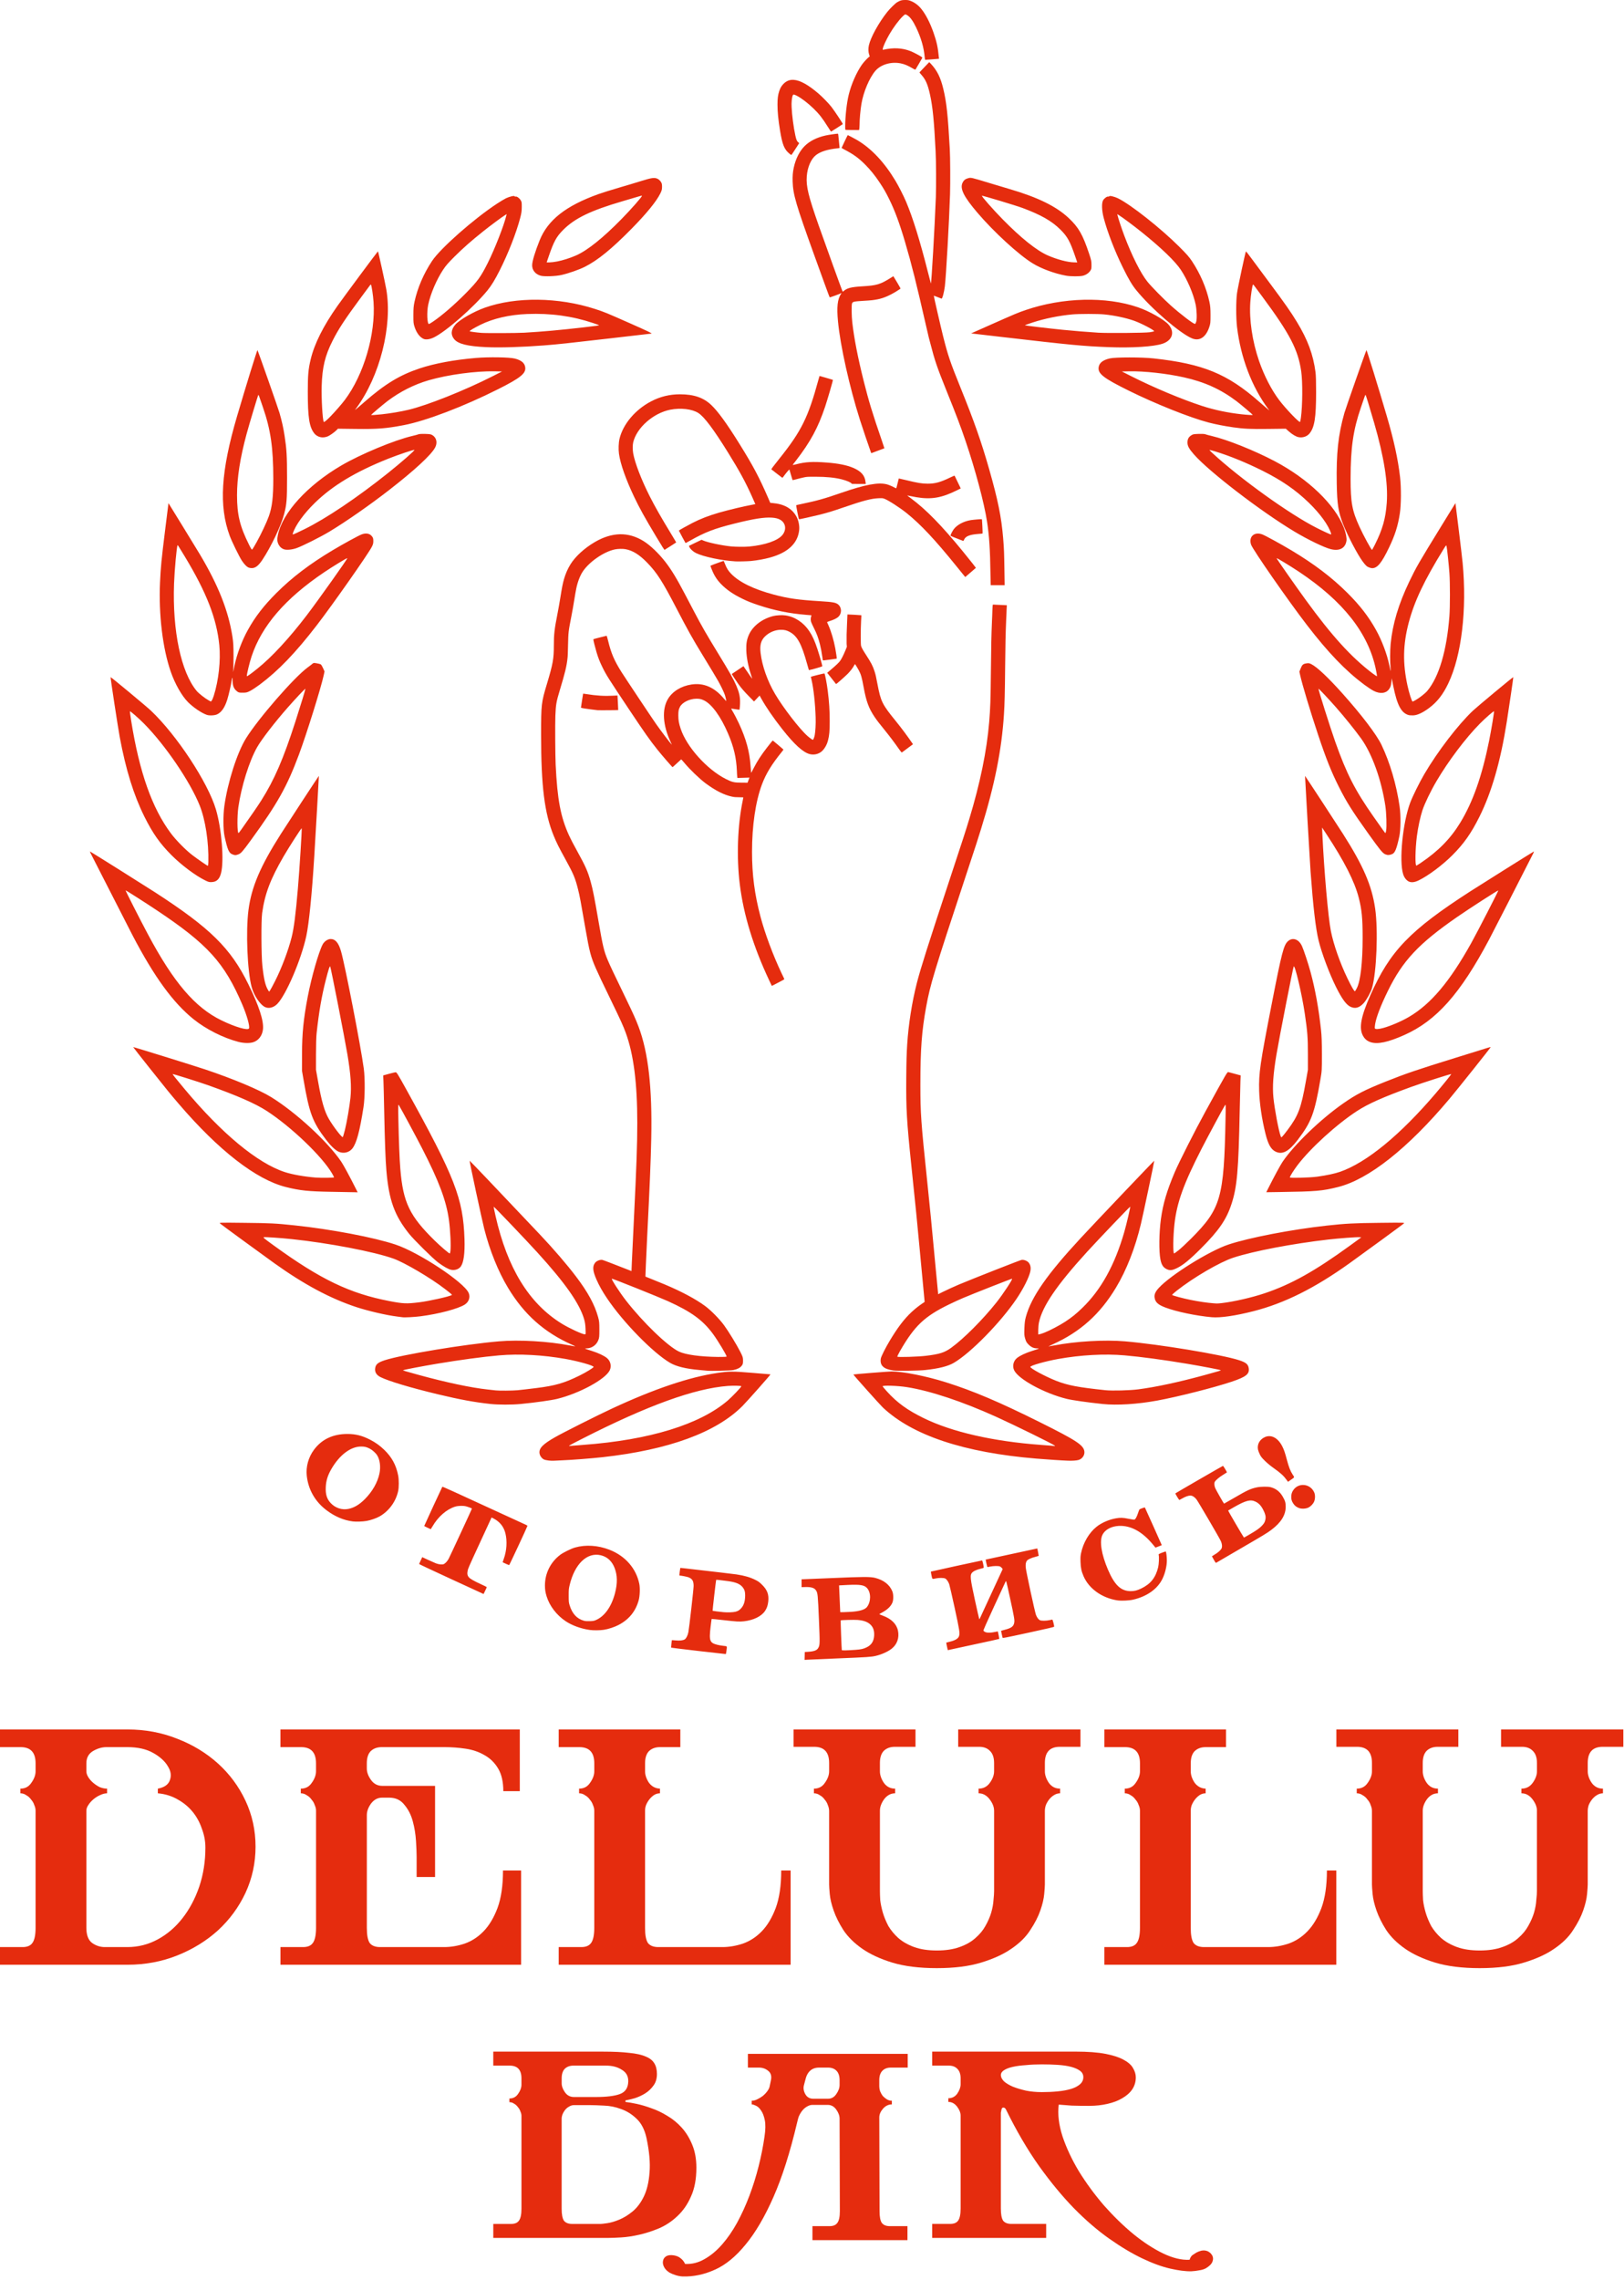 <?xml version="1.0" encoding="UTF-8"?> <svg xmlns="http://www.w3.org/2000/svg" width="320" height="449" viewBox="0 0 320 449" fill="none"><path d="M158.558 326.124L158.576 325.349L159.24 325.306C160.404 325.231 160.953 325.026 161.222 324.568C161.56 323.994 161.567 323.751 161.368 319.021C161.159 314.015 161.127 313.717 160.78 313.2C160.442 312.701 159.827 312.516 158.617 312.555L157.947 312.576V311.02H158.239C158.401 311.02 160.988 310.913 163.99 310.783C170.084 310.518 171.503 310.512 172.443 310.749C174.133 311.173 175.337 312.124 175.844 313.436C176.061 313.999 176.065 315.059 175.855 315.587C175.55 316.35 174.872 317.004 173.782 317.582C173.492 317.737 173.255 317.879 173.257 317.899C173.257 317.92 173.547 318.04 173.9 318.168C175.613 318.785 176.653 319.801 176.937 321.135C177.242 322.57 176.756 323.905 175.616 324.762C174.879 325.315 173.656 325.855 172.559 326.11C171.679 326.318 170.93 326.368 165.137 326.604C162.075 326.73 159.339 326.848 159.054 326.867L158.538 326.9L158.556 326.124H158.558ZM168.654 324.915C169.678 324.839 170.141 324.732 170.782 324.42C171.704 323.971 172.178 323.229 172.244 322.135C172.301 321.192 172.082 320.514 171.549 319.981C170.992 319.423 170.187 319.126 168.967 319.031C168.314 318.978 165.725 319.047 165.654 319.119C165.618 319.156 165.83 324.828 165.873 324.972C165.901 325.063 166.864 325.042 168.654 324.915ZM167.609 317.439C169.372 317.332 170.424 317.017 170.842 316.47C171.644 315.418 171.647 313.644 170.842 312.753C170.301 312.157 169.505 312.026 167.044 312.138C166.109 312.182 165.34 312.222 165.333 312.229C165.326 312.243 165.552 317.455 165.563 317.489C165.575 317.525 166.59 317.5 167.609 317.439ZM137.607 325.144C134.676 324.803 132.265 324.509 132.246 324.491C132.215 324.459 132.356 323.054 132.395 323.012C132.407 323.004 132.73 323.024 133.116 323.065C133.919 323.147 134.585 323.072 134.922 322.864C135.208 322.687 135.515 322.081 135.641 321.443C135.796 320.641 136.674 312.928 136.674 312.348C136.674 311.35 136.412 310.915 135.641 310.626C135.331 310.512 134.213 310.293 133.917 310.293C133.866 310.293 133.873 310.072 133.935 309.551C133.985 309.143 134.035 308.801 134.046 308.79C134.067 308.769 134.957 308.867 138.629 309.296C139.247 309.369 140.814 309.548 142.108 309.699C143.401 309.847 144.756 310.013 145.116 310.065C146.679 310.298 147.858 310.641 148.901 311.173C149.45 311.453 149.667 311.614 150.169 312.109C151.193 313.124 151.528 314.033 151.38 315.389C151.291 316.188 151.118 316.696 150.748 317.254C150.041 318.318 148.495 319.079 146.597 319.297C145.727 319.4 145.112 319.363 142.457 319.058C141.245 318.919 140.242 318.819 140.225 318.835C140.21 318.849 140.119 319.548 140.018 320.384C139.694 323.151 139.84 323.541 141.343 323.926C141.619 323.997 142.155 324.09 142.538 324.133C143.337 324.226 143.268 324.117 143.145 325.113C143.104 325.455 143.038 325.741 143.002 325.751C142.965 325.757 140.539 325.486 137.607 325.144ZM144.924 317.416C145.404 317.289 145.646 317.147 145.981 316.799C146.565 316.188 146.825 315.386 146.829 314.163C146.829 313.418 146.67 312.956 146.236 312.475C145.716 311.899 144.929 311.591 143.46 311.389C142.194 311.216 141.149 311.1 141.118 311.129C141.076 311.168 140.383 317.195 140.415 317.229C140.447 317.259 141.695 317.418 142.605 317.505C143.344 317.578 144.484 317.532 144.924 317.416ZM186.59 324.249C186.505 323.846 186.446 323.509 186.457 323.5C186.469 323.491 186.763 323.414 187.108 323.331C188.209 323.07 188.807 322.712 188.971 322.218C189.163 321.641 189.08 321.115 188.105 316.623C187.589 314.263 187.108 312.172 187.035 311.976C186.843 311.464 186.517 311.006 186.248 310.872C185.956 310.726 185.016 310.717 184.391 310.854C183.663 311.013 183.713 311.05 183.545 310.248C183.465 309.858 183.41 309.528 183.428 309.512C183.46 309.48 193.389 307.316 193.51 307.314C193.599 307.314 193.9 308.699 193.825 308.767C193.796 308.794 193.501 308.881 193.175 308.959C192.48 309.125 191.854 309.402 191.601 309.658C191.09 310.175 191.141 310.71 192.103 315.122C192.53 317.07 192.903 318.723 192.936 318.796C192.988 318.917 193.002 318.908 193.095 318.696C193.15 318.568 194.181 316.339 195.385 313.742L197.573 309.017L197.409 308.801C197.318 308.683 197.149 308.544 197.03 308.496C196.738 308.371 195.748 308.387 195.1 308.525C194.813 308.587 194.564 308.626 194.548 308.61C194.514 308.575 194.192 307.164 194.215 307.15C194.245 307.132 204.373 304.945 204.384 304.954C204.421 304.986 204.687 306.391 204.662 306.419C204.644 306.437 204.334 306.526 203.971 306.617C203.209 306.81 202.548 307.114 202.354 307.357C202.14 307.633 202.067 308.015 202.11 308.669C202.153 309.348 203.898 317.42 204.136 318.045C204.318 318.523 204.61 318.926 204.886 319.074C205.166 319.224 206.17 319.222 206.813 319.069C207.062 319.008 207.302 318.96 207.35 318.96C207.424 318.96 207.721 320.074 207.719 320.35C207.719 320.43 206.62 320.687 202.648 321.546C197.751 322.605 197.575 322.637 197.546 322.507C197.527 322.432 197.454 322.104 197.379 321.78C197.306 321.457 197.256 321.182 197.267 321.17C197.281 321.159 197.58 321.074 197.931 320.983C199.236 320.653 199.692 320.334 199.835 319.644C199.952 319.093 199.882 318.669 199.014 314.692C198.282 311.339 198.262 311.257 198.159 311.45C198.105 311.56 197.083 313.763 195.89 316.346C194.332 319.725 193.741 321.072 193.784 321.14C194.044 321.552 194.824 321.65 195.951 321.416C196.311 321.338 196.613 321.284 196.62 321.293C196.651 321.348 196.925 322.748 196.905 322.766C196.891 322.78 196.195 322.94 195.358 323.122C192.463 323.753 186.777 324.983 186.759 324.983C186.752 324.983 186.674 324.653 186.59 324.249ZM116.261 321.008C114.548 320.787 112.728 320.131 111.435 319.263C109.674 318.083 108.291 316.277 107.71 314.396C107.461 313.585 107.381 313.065 107.379 312.236C107.379 309.851 108.476 307.653 110.394 306.202C110.994 305.749 112.548 304.983 113.308 304.77C115.397 304.177 117.821 304.33 120.064 305.198C123.189 306.405 125.356 308.876 125.974 311.942C126.14 312.774 126.079 314.334 125.842 315.183C125.239 317.345 123.925 318.953 121.893 320.015C121.063 320.448 119.858 320.844 118.964 320.976C118.225 321.086 116.98 321.102 116.261 321.008ZM117.365 319.079C119.124 318.35 120.506 316.409 121.197 313.701C121.69 311.769 121.658 310.229 121.101 308.788C120.579 307.444 119.651 306.592 118.376 306.291C115.675 305.656 113.232 308.002 112.242 312.184C112.069 312.91 112.055 313.072 112.057 314.263C112.06 315.477 112.071 315.589 112.242 316.147C112.753 317.81 113.681 318.812 115.068 319.192C115.324 319.263 115.659 319.286 116.195 319.27C116.829 319.252 117.025 319.22 117.365 319.079ZM220.08 315.163C217.08 314.667 214.564 312.853 213.513 310.43C213.089 309.453 212.947 308.79 212.91 307.612C212.881 306.699 212.897 306.458 213.02 305.861C213.442 303.822 214.599 301.854 216.07 300.681C217.053 299.893 218.544 299.248 219.908 299.016C220.796 298.866 221.239 298.881 222.384 299.112C222.938 299.223 223.451 299.298 223.524 299.278C223.727 299.225 223.996 298.743 224.242 297.991C224.363 297.622 224.491 297.292 224.526 297.262C224.63 297.166 225.554 296.84 225.595 296.884C225.618 296.904 226.376 298.583 227.278 300.612L228.923 304.303L228.715 304.392C228.599 304.44 228.321 304.549 228.093 304.633L227.68 304.788L227.149 304.146C225.055 301.615 222.78 300.387 220.426 300.514C218.951 300.594 217.735 301.257 217.24 302.251C216.61 303.51 217.019 306.1 218.325 309.145C219.631 312.182 220.876 313.357 222.797 313.361C223.531 313.364 224.053 313.232 224.868 312.842C226.713 311.958 227.708 310.714 228.209 308.66C228.355 308.059 228.417 306.633 228.314 306.245C228.269 306.075 228.284 306.064 228.967 305.79C229.357 305.633 229.687 305.535 229.717 305.567C229.806 305.669 229.922 306.66 229.922 307.321C229.922 308.421 229.583 309.833 229.062 310.915C228.093 312.92 226.026 314.396 223.293 315.034C222.422 315.236 220.89 315.298 220.08 315.163ZM88.939 311.004C85.449 309.398 82.593 308.057 82.593 308.022C82.593 307.988 82.73 307.672 82.897 307.316L83.2 306.669L84.304 307.18C84.913 307.459 85.618 307.774 85.873 307.876C86.453 308.109 87.178 308.175 87.473 308.022C87.769 307.868 88.141 307.462 88.392 307.016C88.584 306.678 92.997 297.169 92.997 297.096C92.997 297.05 92.176 296.745 91.804 296.651C91.225 296.51 90.269 296.538 89.685 296.717C88.004 297.235 86.316 298.706 85.216 300.612C85.043 300.913 84.893 301.159 84.881 301.159C84.822 301.159 83.588 300.562 83.588 300.533C83.588 300.474 87.108 292.856 87.16 292.802C87.205 292.754 89.127 293.624 99.991 298.626C101.85 299.483 103.499 300.239 103.656 300.308C103.834 300.385 103.935 300.467 103.921 300.526C103.869 300.765 100.381 308.241 100.321 308.241C100.276 308.241 99.302 307.81 99.044 307.674C99.035 307.669 99.131 307.378 99.258 307.027C99.847 305.403 99.968 303.51 99.583 301.954C99.268 300.685 98.485 299.697 97.302 299.077L96.864 298.848L94.719 303.494C92.203 308.945 92.236 308.872 92.13 309.446C92.037 309.952 92.098 310.275 92.347 310.59C92.593 310.904 93.378 311.362 94.671 311.947C95.354 312.257 95.912 312.539 95.91 312.576C95.91 312.612 95.769 312.931 95.595 313.284L95.285 313.924L88.939 311.004ZM239.179 307.177C238.971 306.817 238.803 306.512 238.803 306.498C238.803 306.485 239.035 306.337 239.316 306.172C239.904 305.833 240.452 305.364 240.664 305.023C240.867 304.694 240.819 304.07 240.543 303.469C240.248 302.822 236.067 295.676 235.755 295.285C235.372 294.804 234.947 294.54 234.56 294.54C234.158 294.54 233.597 294.736 232.947 295.105C232.659 295.269 232.4 295.401 232.37 295.401C232.311 295.401 231.553 294.148 231.59 294.112C231.67 294.032 240.907 288.695 240.974 288.691C241.058 288.684 241.795 289.907 241.75 289.978C241.736 290 241.407 290.21 241.02 290.442C240.26 290.898 239.525 291.519 239.357 291.848C239.233 292.084 239.27 292.586 239.441 293.037C239.562 293.349 241.134 296.125 241.193 296.128C241.214 296.13 242.078 295.636 243.116 295.032C245.823 293.454 246.401 293.187 247.685 292.916C248.383 292.768 249.809 292.747 250.335 292.877C251.378 293.135 252.165 293.736 252.737 294.713C253.214 295.524 253.333 295.911 253.339 296.692C253.355 298.358 252.443 299.84 250.499 301.301C249.692 301.909 249.01 302.323 244.468 304.961C241.918 306.444 239.767 307.697 239.692 307.745C239.562 307.828 239.532 307.796 239.179 307.177ZM246.307 302.143C247.664 301.348 248.214 300.956 248.695 300.437C249.108 299.993 249.252 299.722 249.346 299.209C249.445 298.674 249.338 298.198 248.933 297.392C248.499 296.531 248.052 296.05 247.386 295.731C246.387 295.253 245.472 295.492 243.111 296.843C242.509 297.187 242.007 297.478 241.996 297.49C241.962 297.519 245.062 302.813 245.114 302.813C245.141 302.813 245.677 302.512 246.307 302.143ZM69.541 299.633C67.726 299.408 65.988 298.67 64.347 297.433C62.1 295.743 60.746 293.378 60.447 290.636C60.255 288.866 60.769 287.005 61.854 285.536C63.389 283.456 65.593 282.411 68.442 282.406C70.068 282.406 71.362 282.729 72.918 283.529C73.983 284.078 74.826 284.679 75.689 285.506C77.205 286.962 78.063 288.538 78.46 290.604C78.616 291.413 78.613 292.927 78.456 293.647C77.999 295.734 76.64 297.592 74.803 298.64C74.181 298.996 73.026 299.396 72.233 299.535C71.483 299.665 70.171 299.713 69.541 299.633ZM68.684 297.159C69.804 296.922 70.821 296.314 71.891 295.239C73.374 293.754 74.409 291.934 74.774 290.174C75.043 288.877 74.859 287.454 74.311 286.602C73.99 286.1 73.316 285.513 72.767 285.249C72.165 284.959 71.827 284.882 71.166 284.88C69.085 284.873 66.873 286.556 65.26 289.369C64.555 290.599 64.236 291.659 64.188 292.921C64.135 294.296 64.398 295.161 65.103 295.952C66.017 296.977 67.376 297.435 68.684 297.159ZM255.988 297.002C255.475 296.82 255.112 296.54 254.829 296.103C254.532 295.645 254.43 295.312 254.43 294.806C254.43 294.319 254.544 293.914 254.79 293.529C255.798 291.946 258.132 292.135 258.939 293.868C259.167 294.362 259.176 295.112 258.957 295.679C258.775 296.151 258.31 296.649 257.824 296.895C257.34 297.139 256.51 297.189 255.988 297.002ZM253.542 291.481C252.933 290.636 252.37 290.121 250.965 289.123C250.32 288.666 249.715 288.164 249.236 287.691C248.604 287.067 248.46 286.884 248.223 286.401C248.073 286.092 247.917 285.675 247.879 285.474C247.687 284.451 248.204 283.501 249.208 283.037C250.451 282.458 251.788 283.146 252.646 284.807C252.997 285.486 253.198 286.071 253.581 287.522C253.955 288.939 254.259 289.711 254.722 290.42C255.098 290.993 255.132 290.9 254.334 291.453L253.793 291.83L253.542 291.481Z" fill="#E52C0E"></path><path d="M178.312 -3.87168e-07C177.657 0.002 177.404 0.078 176.77 0.448C176.407 0.661 175.354 1.692 174.826 2.358C173.141 4.474 171.553 7.362 171.204 8.943C171.068 9.564 171.086 10.25 171.261 10.756L171.378 11.102L171.2 11.241C170.851 11.519 170.171 12.261 169.854 12.708C168.777 14.234 167.753 16.559 167.24 18.642C166.84 20.256 166.54 22.969 166.54 24.942C166.54 25.532 166.54 25.55 166.656 25.57V25.575C166.722 25.591 167.338 25.595 168.027 25.602L169.274 25.607L169.322 25.366C169.322 25.233 169.372 24.881 169.372 24.577C169.372 23.514 169.537 21.657 169.74 20.452C170.13 18.104 171.316 15.312 172.495 13.943C173.572 12.696 175.616 12.1 177.491 12.485C178.246 12.637 178.896 12.913 179.877 13.492C180.253 13.712 180.338 13.746 180.393 13.689C180.447 13.628 181.535 11.763 181.708 11.434C181.756 11.332 181.756 11.303 181.421 11.1C180.93 10.79 179.902 10.264 179.418 10.072C177.801 9.434 176.017 9.341 174.049 9.797C173.925 9.824 173.925 9.82 173.953 9.594C174.015 9.152 174.569 7.94 175.251 6.756C176.013 5.43 177.146 3.909 177.904 3.191C178.36 2.761 178.387 2.754 178.825 3.036C179.352 3.371 179.908 4.145 180.495 5.362C181.498 7.446 182.062 9.412 182.213 11.328C182.261 11.742 182.261 11.778 182.359 11.778C182.505 11.778 184.423 11.635 184.763 11.594L185.037 11.567L184.989 11.246C184.818 9.368 184.569 8.214 183.95 6.446C183.26 4.464 182.374 2.756 181.476 1.677C180.887 0.97 180.119 0.419 179.343 0.146C178.98 0.021 178.85 -3.87168e-07 178.33 -3.87168e-07H178.312ZM183.104 12.234L182.148 13.229C181.622 13.776 181.184 14.239 181.174 14.259C181.174 14.275 181.33 14.482 181.533 14.707C182.397 15.669 182.801 16.589 183.255 18.642C183.784 21.04 184.058 23.812 184.357 29.8C184.464 31.891 184.478 36.474 184.405 38.811C184.174 44.795 183.531 55.936 183.426 55.829C183.426 55.813 183.161 54.854 182.867 53.692C181.291 47.453 179.856 42.829 178.533 39.718C178.038 38.549 177.058 36.624 176.423 35.572C174.24 31.941 171.708 29.254 168.916 27.598C168.426 27.309 167.062 26.588 167.044 26.607C166.993 26.646 165.83 29.092 165.83 29.126C165.83 29.142 166.047 29.274 166.309 29.413C168.189 30.393 169.158 31.094 170.502 32.438C171.501 33.44 172.427 34.588 173.323 35.937C174.151 37.182 174.537 37.857 175.205 39.21C176.323 41.474 177.242 43.953 178.33 47.64C179.639 52.086 180.55 55.715 182.479 64.181C182.767 65.448 183.013 66.498 183.024 66.516C183.024 66.532 183.175 67.061 183.335 67.685C184.172 70.958 184.658 72.379 186.46 76.849C188.501 81.908 189.279 83.96 190.285 86.927C192.21 92.608 193.925 99.045 194.484 102.688C194.922 105.522 195.096 108.177 195.166 113.086L195.216 115.247H197.963L197.915 112.18C197.865 109.05 197.849 108.209 197.664 105.977C197.32 101.832 196.642 98.481 194.918 92.435C193.38 87.039 191.971 83.021 189.273 76.363C187.226 71.309 186.774 69.977 185.817 66.154C185.344 64.271 183.969 58.275 184.001 58.241C184.001 58.225 184.345 58.35 184.74 58.508C185.135 58.667 185.488 58.802 185.527 58.813C185.686 58.849 186.036 57.546 186.179 56.369C186.419 54.407 187.039 43.374 187.199 38.253C187.263 36.099 187.247 30.953 187.149 29.333C186.772 22.564 186.512 20.168 185.871 17.494C185.34 15.277 184.665 13.91 183.447 12.589L183.104 12.234ZM156.38 15.728C155.611 15.678 154.961 15.938 154.411 16.486C153.99 16.91 153.764 17.288 153.545 17.938C153.291 18.694 153.2 19.393 153.2 20.607C153.2 22.053 153.351 23.554 153.711 25.762C154.158 28.484 154.539 29.425 155.531 30.242C155.725 30.4 155.894 30.527 155.917 30.527C155.967 30.527 156.405 29.864 157.204 28.618L157.481 28.183L157.27 28.008C157.016 27.798 156.907 27.543 156.72 26.693C156.373 25.124 156.047 22.651 155.981 21.07C155.931 20.174 156.031 19.347 156.159 18.904C156.277 18.552 156.38 18.544 156.982 18.844C157.879 19.293 159.185 20.291 160.312 21.384C161.416 22.459 162.06 23.279 163.125 24.985C163.447 25.497 163.731 25.919 163.757 25.919C163.804 25.919 165.981 24.518 166.067 24.441C166.129 24.386 164.475 21.885 163.827 21.051C163.305 20.384 162.092 19.129 161.33 18.473C159.284 16.71 157.664 15.803 156.38 15.728ZM165.082 26.329C164.813 26.329 163.216 26.563 162.705 26.678C160.93 27.072 159.535 27.778 158.531 28.784C157.532 29.787 156.784 31.274 156.407 33.012C156.211 33.919 156.154 34.659 156.186 35.752C156.266 38.315 156.82 40.205 160.415 50.18C162.158 55.018 163.439 58.519 163.483 58.562C163.533 58.601 165.584 57.847 165.787 57.724C165.837 57.708 165.787 57.772 165.721 57.872C165.018 58.925 164.851 60.457 165.123 63.316C165.575 68.09 167.376 76.174 169.441 82.673C169.893 84.103 171.364 88.443 171.619 89.107L171.677 89.249L172.105 89.092C173.469 88.591 174.249 88.301 174.265 88.287C174.265 88.272 174.015 87.497 173.686 86.547C171.971 81.593 171.159 78.921 170.205 75.113C169.044 70.475 168.3 66.676 167.938 63.512C167.792 62.248 167.769 60.102 167.887 59.758C168.02 59.407 168.232 59.362 170.237 59.241C171.695 59.154 172.094 59.111 172.917 58.951C174.074 58.724 175.246 58.227 176.626 57.38C177.025 57.134 177.383 56.904 177.416 56.87C177.466 56.82 177.345 56.576 176.829 55.717C176.474 55.12 176.14 54.58 176.104 54.517L176.026 54.398L175.6 54.667C173.474 56.011 172.78 56.221 169.931 56.389C167.723 56.521 166.916 56.726 166.25 57.312C166.15 57.396 166.051 57.453 166.037 57.437C165.976 57.375 162.555 47.92 161.337 44.453C159.274 38.572 158.82 36.709 158.971 34.718C159.108 32.923 159.804 31.313 160.773 30.552C161.67 29.846 163.097 29.4 165.103 29.204C165.399 29.176 165.452 29.154 165.433 29.083C165.433 29.035 165.354 28.4 165.292 27.666C165.189 26.484 165.164 26.329 165.084 26.329H165.082ZM161.483 74.042C161.483 74.044 161.382 74.365 161.279 74.75C159.238 82.237 157.919 84.898 153.531 90.379C152.256 91.971 151.936 92.408 152.005 92.454C152.053 92.469 152.507 92.841 153.061 93.269C153.615 93.697 154.096 94.066 154.131 94.084C154.179 94.101 154.265 94.011 154.384 93.847C154.863 93.18 155.515 92.412 155.55 92.474C155.55 92.513 155.709 92.98 155.855 93.522C156.006 94.061 156.147 94.524 156.165 94.549C156.165 94.572 156.542 94.492 156.952 94.376C157.361 94.26 157.99 94.108 158.349 94.03C158.978 93.893 159.042 93.889 160.655 93.889C162.84 93.891 164.48 94.055 165.876 94.408C166.85 94.656 167.788 95.059 167.788 95.235C167.788 95.301 167.985 95.31 169.195 95.31H170.6L170.55 94.943C170.424 93.656 169.701 92.82 168.125 92.141C166.898 91.613 165.153 91.263 162.922 91.096C160.068 90.882 158.715 90.962 156.845 91.445C156.467 91.54 156.172 91.595 156.193 91.563C156.193 91.524 156.503 91.151 156.836 90.716C159.699 87.007 161.191 84.246 162.578 80.113C163.066 78.657 164.167 74.865 164.117 74.815C164.117 74.792 161.48 74.028 161.466 74.042H161.483ZM134.003 77.65V77.653C131.969 77.653 130.105 78.101 128.335 79.023C125.166 80.672 122.753 83.529 122.062 86.454C121.889 87.199 121.841 88.497 121.964 89.36C122.244 91.376 123.314 94.403 124.966 97.874C126.004 100.057 127.044 101.936 129.295 105.683C130.445 107.596 130.896 108.307 130.951 108.286C131.008 108.271 133.143 106.904 133.239 106.826C133.239 106.811 132.863 106.163 132.379 105.371C130.296 101.956 129.058 99.783 128.013 97.717C126.391 94.513 125.091 91.143 124.765 89.278C124.646 88.594 124.646 87.641 124.765 87.128C125.445 84.237 128.727 81.349 132.08 80.686C134.119 80.283 136.375 80.548 137.6 81.335C138.77 82.085 140.613 84.54 143.469 89.146C145.764 92.847 146.893 94.923 148.225 97.897C148.565 98.653 148.836 99.278 148.832 99.283C148.832 99.287 148.499 99.356 148.1 99.428C146.503 99.722 143.686 100.396 141.775 100.936C139.724 101.519 137.999 102.184 136.409 103.006C135.362 103.549 133.766 104.439 133.766 104.487C133.764 104.526 135.039 106.906 135.082 106.949C135.082 106.965 135.486 106.756 135.949 106.492C138.933 104.799 140.725 104.111 144.733 103.111C148.538 102.161 150.582 101.84 152.148 101.947C152.78 101.997 153.223 102.096 153.638 102.307C154.804 102.895 155.05 104.262 154.188 105.341C153.291 106.462 150.798 107.334 147.637 107.635C146.797 107.714 144.942 107.701 144.051 107.612C142.16 107.419 139.448 106.84 138.522 106.432L138.246 106.304L137.005 106.895C136.323 107.221 135.757 107.498 135.748 107.507C135.748 107.523 135.796 107.646 135.869 107.792C136.086 108.188 136.621 108.664 137.139 108.92C138.613 109.644 142.194 110.4 144.916 110.559C145.463 110.596 147.329 110.541 147.947 110.487C149.254 110.36 150.643 110.106 151.809 109.78C155.264 108.815 157.178 107.009 157.468 104.444C157.566 103.551 157.354 102.483 156.916 101.699C156.031 100.116 154.478 99.251 152.196 99.068L151.777 99.029L151.35 98.039C149.555 93.918 148.405 91.761 145.705 87.415C143.232 83.438 141.476 81.019 140.155 79.766C138.611 78.301 136.724 77.657 134.003 77.655V77.65ZM188.1 93.686C188.1 93.647 187.728 93.8 187.205 94.053C185.303 94.973 184.254 95.26 182.801 95.257C181.677 95.257 180.821 95.116 178.506 94.551C177.741 94.365 177.109 94.221 177.101 94.23C177.101 94.246 176.989 94.667 176.865 95.18C176.743 95.692 176.626 96.13 176.606 96.155C176.606 96.175 176.428 96.116 176.261 96.021C175.844 95.784 175.139 95.488 174.765 95.39C173.068 94.945 170.49 95.428 165.764 97.059C162.395 98.228 161.067 98.599 157.726 99.301C157.283 99.394 156.907 99.48 156.889 99.499C156.839 99.526 157.376 102.23 157.42 102.269C157.47 102.296 159.998 101.74 161.382 101.396C163.097 100.968 163.944 100.713 166.284 99.907C170.05 98.608 171.69 98.18 173.157 98.121C173.812 98.1 173.912 98.105 174.217 98.21C174.952 98.456 177.297 99.961 178.679 101.077C181.462 103.325 184.213 106.257 188.449 111.494C189.072 112.261 189.719 113.059 189.886 113.266L190.194 113.642L191.227 112.76C191.795 112.275 192.276 111.863 192.29 111.838C192.29 111.799 191.312 110.53 189.687 108.546C185.506 103.446 182.498 100.369 179.541 98.173C179.135 97.874 178.791 97.61 178.768 97.592C178.718 97.576 178.964 97.604 179.259 97.672C179.55 97.738 180.146 97.849 180.572 97.922C183.517 98.414 185.568 98.059 188.634 96.526L189.304 96.192L189.131 95.816C189.037 95.611 188.768 95.059 188.538 94.593C188.307 94.128 188.109 93.722 188.1 93.686ZM193.479 102.253C193.428 102.214 191.777 102.353 191.28 102.435C189.879 102.665 188.595 103.351 187.931 104.225C187.687 104.549 187.288 105.328 187.288 105.476C187.288 105.526 187.5 105.633 187.897 105.788C188.23 105.917 188.798 106.143 189.153 106.282C189.512 106.424 189.813 106.54 189.827 106.542C189.827 106.544 189.911 106.417 189.981 106.257C190.269 105.599 191.093 105.278 192.805 105.152C193.23 105.125 193.592 105.089 193.606 105.072C193.656 105.052 193.508 102.285 193.479 102.255V102.253ZM122.158 105.211V105.216C120.547 105.255 118.886 105.765 117.187 106.765C115.148 107.961 113.369 109.592 112.407 111.14C111.859 112.024 111.441 112.981 111.129 114.068C110.88 114.938 110.734 115.687 110.401 117.762C110.246 118.73 109.991 120.163 109.835 120.947C109.245 123.94 109.133 124.891 109.131 127.167C109.131 129.752 108.946 130.766 107.781 134.648C106.656 138.378 106.62 138.695 106.62 144.693C106.621 154.854 107.285 160.164 109.108 164.605C109.692 166.022 110.079 166.805 111.535 169.448C112.995 172.106 113.355 172.967 113.898 175.14C114.242 176.518 114.393 177.326 115.376 182.989C116.154 187.454 116.407 188.415 117.418 190.729C117.911 191.854 118.574 193.258 120.515 197.255C122.311 200.959 122.794 202.023 123.301 203.405C124.856 207.67 125.57 213.266 125.573 221.152C125.573 225.29 125.422 229.616 124.922 239.795C124.471 249.046 124.432 250.153 124.352 252.291C125.296 252.633 126.213 252.995 127.101 253.375C127.201 250.642 127.303 247.948 127.511 243.781C128.043 233.179 128.223 228.903 128.324 224.261C128.54 214.254 127.744 207.268 125.817 202.173C125.274 200.743 124.758 199.597 123.26 196.503C120.807 191.438 120.228 190.212 119.744 189.064C119.014 187.331 118.777 186.347 117.945 181.511C117.106 176.639 116.839 175.283 116.391 173.655C115.837 171.641 115.381 170.603 113.723 167.607C112.963 166.236 112.447 165.243 112.11 164.5C110.461 160.87 109.82 157.475 109.489 150.595C109.404 148.784 109.366 142.57 109.432 140.95C109.528 138.72 109.608 138.244 110.31 135.914C111.355 132.459 111.663 131.174 111.827 129.596C111.873 129.297 111.907 128.122 111.929 126.983C111.987 124.486 111.996 124.393 112.598 121.309C112.769 120.441 113.018 119.042 113.147 118.202C113.28 117.361 113.46 116.337 113.545 115.926C113.821 114.585 114.295 113.357 114.849 112.532C116.14 110.612 118.999 108.649 121.163 108.198C121.733 108.079 122.71 108.056 123.237 108.154C124.674 108.414 125.971 109.22 127.514 110.806C129.444 112.792 130.522 114.471 133.321 119.86C135.518 124.088 136.471 125.789 138.355 128.871C140.059 131.657 141.113 133.413 141.508 134.112C142.053 135.08 142.648 136.312 142.835 136.873C142.976 137.292 143.127 138.026 143.086 138.069C143.086 138.084 142.858 137.841 142.603 137.538C140.746 135.349 138.665 134.449 136.268 134.803C134.217 135.108 132.493 136.167 131.604 137.675C130.394 139.723 130.6 142.857 132.155 146.151C132.301 146.458 132.395 146.69 132.372 146.661C131.925 146.174 130.232 143.941 129.249 142.542C128.458 141.415 123.059 133.31 122.42 132.29C121.015 130.046 120.429 128.671 119.829 126.217C119.687 125.644 119.555 125.202 119.528 125.21C119.48 125.229 118.907 125.368 118.211 125.534C117.466 125.714 116.937 125.866 116.923 125.905C116.875 125.987 117.26 127.5 117.546 128.457C117.869 129.548 118.171 130.317 118.695 131.383C119.466 132.955 119.813 133.504 123.907 139.645C127.028 144.324 128.008 145.715 129.484 147.567C130.374 148.688 132.452 151.086 132.53 151.086C132.53 151.086 132.929 150.745 133.376 150.324C133.823 149.904 134.201 149.553 134.227 149.545C134.227 149.528 134.532 149.852 134.854 150.244C135.896 151.51 137.879 153.415 139.067 154.291C141.01 155.724 142.682 156.562 144.254 156.895C144.667 156.982 144.97 157.009 145.625 157.011C146.086 157.013 146.467 157.027 146.467 157.054C146.467 157.077 146.416 157.371 146.343 157.706C145.324 162.617 145.11 168.81 145.773 174.186C146.515 180.174 148.449 186.474 151.585 193.118L152.082 194.166L152.993 193.698C154.345 193.005 154.569 192.877 154.541 192.811C154.541 192.773 154.282 192.26 153.998 191.663C152.322 188.128 150.734 183.876 149.847 180.518C148.686 176.133 148.182 172.268 148.182 167.765C148.182 162.589 148.882 157.827 150.139 154.481C150.93 152.371 152.05 150.538 154.06 148.059C154.242 147.829 154.384 147.629 154.37 147.608C154.32 147.549 152.336 145.861 152.286 145.845C152.235 145.829 151.998 146.114 151.191 147.153C149.988 148.7 149.233 149.863 148.513 151.266L148.033 152.196L147.984 151.963C147.984 151.838 147.935 151.346 147.894 150.868C147.705 148.03 147.028 145.551 145.586 142.437C145.214 141.636 144.639 140.54 144.256 139.907C144.147 139.725 144.067 139.567 144.076 139.556C144.076 139.541 144.453 139.595 144.891 139.668C145.329 139.738 145.694 139.791 145.7 139.784C145.748 139.736 145.83 138.764 145.825 138.221C145.825 137.137 145.629 136.299 145.085 135.035C144.526 133.734 143.796 132.434 141.569 128.794C139.115 124.782 138.31 123.382 136.734 120.379C136.261 119.482 135.472 117.981 134.979 117.04C133.335 113.904 132.288 112.182 131.079 110.63C129.756 108.936 128.106 107.369 126.802 106.56C125.301 105.631 123.739 105.182 122.13 105.216L122.158 105.211ZM142.584 110.473C142.584 110.446 140.716 111.107 140.101 111.366C139.959 111.425 139.963 111.416 140.237 112.115C140.698 113.289 141.236 114.147 142.039 114.981C143.15 116.134 144.484 117.054 146.373 117.963C147.379 118.448 148.12 118.737 149.557 119.215C152.591 120.22 155.518 120.814 158.787 121.083C159.386 121.131 159.883 121.172 159.888 121.176C159.888 121.181 159.888 121.295 159.824 121.434C159.724 121.757 159.724 122.151 159.824 122.486C159.872 122.632 160.13 123.202 160.406 123.75C160.935 124.792 161.234 125.594 161.56 126.869C161.733 127.552 161.936 128.609 162.021 129.284C162.071 129.525 162.092 129.798 162.105 129.889C162.105 130.019 162.162 130.06 162.247 130.06C162.384 130.06 164.845 129.739 164.87 129.718C164.918 129.698 164.724 128.413 164.587 127.678C164.3 126.124 163.761 124.3 163.266 123.211C163.12 122.89 162.993 122.596 162.979 122.552C162.979 122.493 163.086 122.432 163.515 122.302C164.224 122.081 164.84 121.787 165.139 121.525C165.908 120.849 165.894 119.653 165.139 119.031C164.667 118.66 164.088 118.555 161.66 118.407C157.322 118.142 155.333 117.862 152.488 117.106C148.495 116.045 145.629 114.641 144.028 112.961C143.487 112.393 143.175 111.89 142.86 111.079C142.737 110.767 142.625 110.491 142.605 110.473H142.584ZM195.646 119.063L195.595 119.293C195.595 119.418 195.548 119.871 195.541 120.298C195.541 120.726 195.49 121.646 195.46 122.343C195.337 125.329 195.299 127.213 195.253 132.003C195.191 137.955 195.143 139.421 194.913 142.203C194.439 147.879 193.127 154.266 190.992 161.287C190.228 163.801 189.824 165.049 187.199 172.992C182.833 186.194 181.403 190.7 180.659 193.602C179.706 197.33 179.01 201.736 178.759 205.667C178.636 207.603 178.599 208.924 178.572 212.373C178.522 218.312 178.665 220.805 179.569 229.488C180.572 239.139 180.625 239.686 181.252 246.369C181.455 248.519 181.896 253.234 182.238 256.847C182.286 257.225 182.286 257.28 182.304 257.587C183.214 257.384 184.136 257.202 185.068 257.036C184.931 255.637 184.909 255.46 184.493 251.057C183.46 240.021 183.278 238.176 182.705 232.702C181.476 220.983 181.357 219.302 181.357 213.614C181.357 206.599 181.624 203.023 182.502 198.243C183.31 193.852 183.973 191.661 190.408 172.188C192.488 165.892 192.637 165.432 193.314 163.241C195.992 154.599 197.375 147.699 197.821 140.702C197.954 138.656 198.007 136.575 198.057 131.329C198.106 126.559 198.139 125.054 198.259 122.083C198.31 121.414 198.325 120.494 198.346 120.035L198.394 119.2L197.646 119.16C197.235 119.145 196.615 119.113 196.268 119.097L195.646 119.063ZM166.982 121.01C166.982 121.026 166.859 123.71 166.822 124.956C166.822 125.634 166.822 126.416 166.822 126.768L166.87 127.391L166.583 128.092C166.183 129.06 165.796 129.819 165.506 130.204C165.246 130.545 164.683 131.076 163.627 131.969L162.99 132.506L163.166 132.718C163.312 132.9 164.697 134.659 164.735 134.713C164.786 134.764 166.478 133.258 167.012 132.727C167.55 132.187 168.073 131.502 168.325 131.005C168.387 130.882 168.448 130.784 168.458 130.784C168.508 130.784 168.994 131.586 169.229 132.028C169.653 132.814 169.82 133.406 170.175 135.34C170.698 138.178 171.186 139.494 172.349 141.219C172.812 141.9 173.12 142.306 174.405 143.889C175.285 144.973 176.207 146.196 177.121 147.497C177.418 147.923 177.655 148.216 177.689 148.196C177.74 148.18 178.23 147.806 178.821 147.369L179.897 146.569L179.733 146.328C178.736 144.87 177.598 143.349 176.455 141.941C173.832 138.716 173.556 138.162 172.903 134.745C172.593 133.112 172.532 132.864 172.322 132.208C171.982 131.153 171.66 130.523 170.613 128.919C170.016 128.001 169.783 127.58 169.671 127.21C169.582 126.914 169.582 124.04 169.671 122.347C169.722 121.709 169.722 121.176 169.722 121.168C169.671 121.145 166.989 120.99 166.968 121.01H166.982ZM153.565 121.165V121.168C153.122 121.188 152.682 121.245 152.361 121.325C150.116 121.889 148.277 123.327 147.527 125.104C147.137 126.026 147.019 126.764 147.055 128.083C147.105 129.513 147.413 131.147 147.997 132.946L148.232 133.659L148.072 133.477C147.988 133.379 147.602 132.825 147.217 132.249C146.832 131.673 146.505 131.197 146.492 131.197C146.492 131.197 144.37 132.607 144.204 132.73C144.154 132.745 145.073 134.126 145.458 134.67C146.042 135.492 146.601 136.14 147.591 137.146L148.579 138.153L148.889 137.823C149.06 137.643 149.309 137.381 149.437 137.24L149.676 136.985L150.002 137.574C150.93 139.244 152.409 141.397 154.124 143.576C156.522 146.624 158.264 148.203 159.58 148.519C160.381 148.713 161.22 148.531 161.836 148.043C162.402 147.592 162.915 146.735 163.145 145.855C163.414 144.834 163.49 143.995 163.49 141.998C163.49 139.934 163.383 138.258 163.1 136.017C162.915 134.557 162.571 132.762 162.45 132.629C162.399 132.591 159.845 133.233 159.772 133.29C159.772 133.295 159.829 133.575 159.913 133.912C160.298 135.495 160.638 138.606 160.718 141.271C160.766 142.588 160.668 144.105 160.534 144.802C160.436 145.276 160.26 145.699 160.162 145.699C160.064 145.699 159.562 145.337 159.12 144.952C157.587 143.615 154.32 139.385 152.717 136.663C151.222 134.126 150.173 131.158 149.87 128.607C149.687 127.065 149.936 126.129 150.73 125.347C151.574 124.518 152.744 124.031 153.894 124.028C154.578 124.028 155.03 124.138 155.607 124.452C157.108 125.265 157.938 126.789 159.028 130.732C159.208 131.374 159.364 131.921 159.382 131.955C159.432 132.026 161.991 131.306 162.021 131.215C162.071 131.119 161.444 128.962 161.054 127.783C160.525 126.192 160.079 125.215 159.475 124.311C158.33 122.589 156.645 121.475 154.774 121.202C154.45 121.151 154.008 121.145 153.565 121.163V121.165ZM114.899 136.611C114.899 136.631 114.478 139.212 114.478 139.333C114.475 139.401 114.607 139.44 115.162 139.526C115.818 139.631 117.249 139.816 117.744 139.866C118.05 139.893 121.786 139.866 121.816 139.839C121.816 139.816 121.692 136.989 121.67 136.973C121.67 136.971 121.284 136.985 120.828 137.012C119.135 137.11 117.5 137.012 115.515 136.688C115.191 136.634 114.913 136.602 114.902 136.611H114.899ZM137.19 137.606C137.838 137.602 138.161 137.668 138.715 137.935C140.262 138.674 142.028 141.107 143.479 144.508C144.594 147.121 145.088 149.23 145.201 151.863C145.201 152.248 145.251 152.708 145.258 152.888L145.308 153.216L146.494 153.18L147.68 153.141L147.491 153.64V153.642L147.303 154.144L146.159 154.139C144.649 154.134 144.256 154.043 143.013 153.415C139.295 151.528 135.31 147.096 134.126 143.529C133.764 142.431 133.665 141.884 133.661 140.911C133.661 140.021 133.711 139.741 133.976 139.219C134.423 138.337 135.858 137.62 137.21 137.606L137.19 137.606Z" fill="#E52C0E"></path><path d="M25.112 383.458C27.238 383.458 29.233 382.948 31.104 381.932C32.972 380.914 34.587 379.529 35.949 377.78C37.35 375.99 38.456 373.912 39.263 371.552C40.071 369.152 40.472 366.587 40.472 363.86C40.472 362.598 40.239 361.357 39.772 360.136C39.347 358.874 38.732 357.756 37.924 356.778C37.117 355.802 36.118 354.988 34.927 354.337C33.782 353.685 32.507 353.298 31.104 353.175V352.259C32.379 352.015 33.164 351.467 33.462 350.612C33.804 349.717 33.677 348.799 33.079 347.863C32.528 346.889 31.571 346.012 30.212 345.239C28.853 344.465 27.153 344.08 25.114 344.08H20.97C20.077 344.08 19.186 344.344 18.294 344.872C17.443 345.401 17.019 346.196 17.019 347.253V348.84C17.019 349.207 17.146 349.594 17.4 350.002C17.655 350.408 17.974 350.775 18.355 351.1C18.736 351.426 19.163 351.71 19.63 351.954C20.141 352.159 20.63 352.259 21.097 352.259V353.175C20.673 353.175 20.205 353.298 19.694 353.542C19.229 353.744 18.782 354.029 18.355 354.396C17.977 354.722 17.657 355.088 17.4 355.496C17.146 355.863 17.019 356.227 17.019 356.594V379.673C17.019 381.097 17.4 382.094 18.166 382.663C18.93 383.192 19.758 383.458 20.652 383.458H25.114H25.112ZM0 386.937V383.458H4.461C5.354 383.458 5.99 383.194 6.373 382.663C6.797 382.094 7.01 381.097 7.01 379.673V356.594C7.01 356.23 6.925 355.863 6.756 355.496C6.628 355.088 6.414 354.722 6.12 354.396C5.865 354.032 5.545 353.747 5.164 353.542C4.822 353.298 4.439 353.175 4.017 353.175V352.259C4.952 352.259 5.673 351.874 6.183 351.1C6.736 350.328 7.011 349.574 7.011 348.84V347.255C7.011 345.137 6.033 344.08 4.081 344.08H0V340.599H25.114C28.599 340.599 31.87 341.21 34.929 342.431C37.988 343.61 40.666 345.239 42.961 347.314C45.255 349.391 47.059 351.833 48.378 354.642C49.694 357.451 50.353 360.462 50.353 363.678C50.353 366.892 49.694 369.923 48.378 372.773C47.059 375.582 45.255 378.044 42.961 380.16C40.666 382.238 37.988 383.884 34.929 385.106C31.87 386.328 28.599 386.939 25.114 386.939L0 386.937Z" fill="#E52C0E"></path><path d="M75.21 344.08C74.318 344.08 73.595 344.344 73.043 344.872C72.534 345.401 72.278 346.196 72.278 347.253V348.292C72.278 349.025 72.555 349.777 73.107 350.551C73.661 351.323 74.405 351.71 75.337 351.71H85.727V369.659H82.094V365.692C82.094 364.919 82.053 363.881 81.971 362.578C81.888 361.234 81.677 359.933 81.332 358.672C80.992 357.409 80.44 356.33 79.676 355.435C78.953 354.498 77.954 354.032 76.681 354.032H75.278C74.427 354.032 73.706 354.417 73.111 355.191C72.559 355.963 72.283 356.717 72.283 357.451V379.673C72.283 381.097 72.472 382.094 72.853 382.663C73.278 383.194 73.957 383.458 74.893 383.458H87.514C88.832 383.458 90.169 383.233 91.528 382.787C92.931 382.297 94.186 381.484 95.29 380.345C96.394 379.203 97.308 377.677 98.031 375.766C98.752 373.812 99.112 371.35 99.112 368.377H102.682V386.937H55.262V383.458H59.724C60.615 383.458 61.252 383.194 61.635 382.663C62.06 382.094 62.274 381.097 62.274 379.673V356.594C62.274 356.23 62.188 355.863 62.014 355.496C61.884 355.088 61.672 354.722 61.378 354.396C61.122 354.032 60.803 353.747 60.422 353.542C60.079 353.298 59.696 353.175 59.274 353.175V352.259C60.207 352.259 60.93 351.874 61.441 351.1C61.994 350.328 62.269 349.574 62.269 348.84V347.255C62.269 345.137 61.291 344.08 59.339 344.08H55.258V340.599H102.425V352.749H99.174C99.174 350.918 98.835 349.433 98.154 348.292C97.475 347.153 96.583 346.278 95.477 345.667C94.373 345.016 93.118 344.588 91.717 344.385C90.356 344.182 88.976 344.08 87.573 344.08H75.21Z" fill="#E52C0E"></path><path d="M155.789 368.377V386.937H110.089V383.458H114.548C115.442 383.458 116.079 383.194 116.462 382.663C116.887 382.094 117.098 381.097 117.098 379.673V356.594C117.098 356.23 117.014 355.863 116.845 355.496C116.715 355.088 116.503 354.722 116.209 354.396C115.953 354.032 115.634 353.747 115.251 353.542C114.911 353.298 114.528 353.175 114.106 353.175V352.259C115.039 352.259 115.762 351.874 116.273 351.1C116.825 350.328 117.101 349.574 117.101 348.84V347.255C117.101 345.137 116.122 344.08 114.167 344.08H110.089V340.599H134.056V344.08H130.039C129.147 344.08 128.423 344.344 127.872 344.872C127.363 345.403 127.108 346.196 127.108 347.255V348.84C127.108 349.574 127.363 350.328 127.872 351.1C128.423 351.833 129.147 352.221 130.039 352.259V353.175C129.614 353.175 129.211 353.298 128.827 353.542C128.488 353.786 128.189 354.07 127.935 354.396C127.68 354.724 127.468 355.088 127.297 355.496C127.169 355.863 127.103 356.23 127.103 356.594V379.673C127.103 381.097 127.295 382.094 127.675 382.663C128.1 383.194 128.78 383.458 129.715 383.458H142.334C143.652 383.458 144.991 383.233 146.351 382.787C147.751 382.297 149.006 381.484 150.109 380.345C151.216 379.203 152.128 377.677 152.851 375.766C153.574 373.812 153.935 371.35 153.935 368.377H155.789Z" fill="#E52C0E"></path><path d="M195.88 356.594C195.88 355.863 195.584 355.109 194.989 354.337C194.393 353.562 193.672 353.175 192.822 353.175V352.259C193.757 352.259 194.501 351.874 195.052 351.1C195.604 350.328 195.88 349.574 195.88 348.84V347.194C195.88 346.135 195.604 345.342 195.052 344.811C194.544 344.283 193.841 344.019 192.949 344.019H188.807V340.599H212.899V344.019H208.82C206.865 344.019 205.887 345.075 205.887 347.194V348.84C205.887 349.574 206.143 350.328 206.654 351.1C207.205 351.874 207.949 352.259 208.884 352.259V353.175C208.458 353.175 208.054 353.298 207.673 353.542C207.331 353.744 207.011 354.03 206.718 354.396C206.462 354.722 206.25 355.088 206.079 355.496C205.951 355.902 205.885 356.289 205.885 356.656V371.124C205.885 371.45 205.842 372.081 205.755 373.017C205.673 373.953 205.42 375.033 204.991 376.254C204.567 377.475 203.907 378.757 203.016 380.099C202.165 381.442 200.933 382.663 199.318 383.764C197.746 384.862 195.75 385.777 193.328 386.511C190.947 387.242 188.036 387.609 184.594 387.609C181.154 387.609 178.221 387.242 175.798 386.511C173.419 385.777 171.444 384.862 169.872 383.764C168.299 382.663 167.066 381.442 166.175 380.099C165.324 378.757 164.687 377.475 164.263 376.254C163.837 375.033 163.583 373.953 163.497 373.017C163.414 372.081 163.374 371.45 163.374 371.124V356.656C163.374 356.289 163.289 355.902 163.12 355.496C162.99 355.088 162.778 354.722 162.484 354.396C162.228 354.032 161.909 353.744 161.526 353.542C161.186 353.298 160.803 353.175 160.379 353.175V352.259C161.314 352.259 162.037 351.874 162.548 351.1C163.1 350.328 163.376 349.574 163.376 348.84V347.194C163.376 345.075 162.397 344.019 160.442 344.019H156.364V340.599H180.394V344.019H176.314C175.422 344.019 174.699 344.283 174.147 344.811C173.638 345.342 173.383 346.135 173.383 347.194V348.84C173.383 349.574 173.638 350.328 174.147 351.1C174.699 351.874 175.442 352.259 176.378 352.259V353.175C175.529 353.175 174.806 353.562 174.211 354.337C173.658 355.109 173.383 355.863 173.383 356.594V372.406C173.383 372.855 173.403 373.466 173.447 374.238C173.533 374.972 173.704 375.784 173.96 376.682C174.215 377.536 174.576 378.411 175.043 379.306C175.554 380.16 176.211 380.955 177.018 381.686C177.869 382.42 178.909 383.01 180.141 383.458C181.375 383.905 182.86 384.131 184.603 384.131C186.346 384.131 187.833 383.905 189.065 383.458C190.34 383.01 191.382 382.42 192.19 381.686C193.038 380.955 193.698 380.16 194.165 379.306C194.674 378.411 195.057 377.536 195.312 376.682C195.568 375.784 195.716 374.972 195.76 374.238C195.842 373.466 195.883 372.855 195.883 372.406V356.594H195.88Z" fill="#E52C0E"></path><path d="M263.312 368.377V386.937H217.612V383.458H222.073C222.965 383.458 223.604 383.194 223.985 382.663C224.411 382.094 224.624 381.097 224.624 379.673V356.594C224.624 356.23 224.539 355.863 224.37 355.496C224.24 355.088 224.028 354.722 223.731 354.396C223.479 354.032 223.159 353.747 222.776 353.542C222.436 353.298 222.053 353.175 221.631 353.175V352.259C222.564 352.259 223.287 351.874 223.796 351.1C224.35 350.328 224.626 349.574 224.626 348.84V347.255C224.626 345.137 223.647 344.08 221.692 344.08H217.614V340.599H241.581V344.08H237.564C236.672 344.08 235.949 344.344 235.397 344.872C234.886 345.403 234.633 346.196 234.633 347.255V348.84C234.633 349.574 234.886 350.328 235.397 351.1C235.949 351.833 236.672 352.221 237.564 352.259V353.175C237.139 353.175 236.736 353.298 236.353 353.542C236.013 353.786 235.714 354.07 235.461 354.396C235.205 354.724 234.993 355.088 234.822 355.496C234.694 355.863 234.628 356.23 234.628 356.594V379.673C234.628 381.097 234.82 382.094 235.201 382.663C235.625 383.194 236.305 383.458 237.24 383.458H249.858C251.177 383.458 252.516 383.233 253.875 382.787C255.276 382.297 256.53 381.484 257.634 380.345C258.741 379.203 259.653 377.677 260.376 375.766C261.099 373.812 261.46 371.35 261.46 368.377H263.312Z" fill="#E52C0E"></path><path d="M302.849 356.594C302.849 355.863 302.552 355.109 301.957 354.337C301.362 353.562 300.641 353.175 299.79 353.175V352.259C300.725 352.259 301.469 351.874 302.021 351.1C302.573 350.328 302.849 349.574 302.849 348.84V347.194C302.849 346.135 302.573 345.342 302.021 344.811C301.51 344.283 300.809 344.019 299.918 344.019H295.775V340.599H319.868V344.019H315.787C313.834 344.019 312.855 345.075 312.855 347.194V348.84C312.855 349.574 313.111 350.328 313.62 351.1C314.174 351.874 314.918 352.259 315.851 352.259V353.175C315.427 353.175 315.023 353.298 314.642 353.542C314.3 353.744 313.98 354.03 313.686 354.396C313.431 354.722 313.218 355.088 313.047 355.496C312.917 355.902 312.853 356.289 312.853 356.656V371.124C312.853 371.45 312.81 372.081 312.724 373.017C312.641 373.953 312.386 375.033 311.959 376.254C311.533 377.475 310.876 378.757 309.981 380.099C309.133 381.442 307.901 382.663 306.286 383.764C304.715 384.862 302.717 385.777 300.294 386.511C297.915 387.242 295.004 387.609 291.562 387.609C288.12 387.609 285.189 387.242 282.767 386.511C280.385 385.777 278.41 384.862 276.839 383.764C275.267 382.663 274.035 381.442 273.143 380.099C272.292 378.757 271.656 377.475 271.229 376.254C270.805 375.033 270.549 373.953 270.465 373.017C270.379 372.081 270.335 371.45 270.335 371.124V356.656C270.335 356.289 270.251 355.902 270.082 355.496C269.952 355.088 269.74 354.722 269.444 354.396C269.19 354.032 268.871 353.744 268.488 353.542C268.148 353.298 267.765 353.175 267.34 353.175V352.259C268.276 352.259 268.999 351.874 269.51 351.1C270.061 350.328 270.338 349.574 270.338 348.84V347.194C270.338 345.075 269.359 344.019 267.404 344.019H263.326V340.599H287.356V344.019H283.275C282.384 344.019 281.66 344.283 281.108 344.811C280.6 345.342 280.344 346.135 280.344 347.194V348.84C280.344 349.574 280.6 350.328 281.108 351.1C281.66 351.874 282.404 352.259 283.339 352.259V353.175C282.488 353.175 281.768 353.562 281.172 354.337C280.62 355.109 280.344 355.863 280.344 356.594V372.406C280.344 372.855 280.365 373.466 280.408 374.238C280.492 374.972 280.661 375.784 280.922 376.682C281.177 377.536 281.537 378.411 282.005 379.306C282.513 380.16 283.173 380.955 283.98 381.686C284.831 382.42 285.871 383.01 287.103 383.458C288.337 383.905 289.824 384.131 291.564 384.131C293.307 384.131 294.795 383.905 296.026 383.458C297.302 383.01 298.344 382.42 299.152 381.686C300 380.955 300.659 380.16 301.126 379.306C301.635 378.411 302.019 377.536 302.274 376.682C302.53 375.784 302.676 374.972 302.714 374.238C302.801 373.466 302.844 372.855 302.844 372.406V356.594H302.849Z" fill="#E52C0E"></path><path d="M123.239 413.956C123.812 414.02 124.551 414.149 125.461 414.341C126.369 414.534 127.345 414.826 128.387 415.211C129.43 415.566 130.472 416.065 131.514 416.71C132.559 417.323 133.501 418.097 134.341 419.031C135.183 419.965 135.873 421.092 136.412 422.413C136.948 423.703 137.217 425.201 137.217 426.91C137.217 429.133 136.866 431.019 136.159 432.565C135.486 434.112 134.594 435.401 133.483 436.433C132.407 437.463 131.195 438.269 129.85 438.85C128.538 439.397 127.242 439.816 125.965 440.105C124.685 440.397 123.508 440.574 122.432 440.638C121.355 440.702 120.531 440.734 119.959 440.734H97.199V437.98H100.732C101.439 437.98 101.943 437.77 102.247 437.351C102.582 436.9 102.751 436.11 102.751 434.982V416.71C102.751 416.421 102.682 416.131 102.546 415.84C102.443 415.518 102.276 415.229 102.042 414.969C101.841 414.68 101.587 414.455 101.287 414.293C101.015 414.099 100.711 414.003 100.376 414.003V413.279C101.118 413.279 101.688 412.972 102.092 412.362C102.53 411.749 102.749 411.152 102.749 410.571V409.316C102.749 407.639 101.975 406.802 100.426 406.802H97.197V404.048H118.795C120.882 404.048 122.598 404.127 123.944 404.289C125.324 404.417 126.416 404.658 127.224 405.013C128.032 405.334 128.604 405.785 128.939 406.367C129.277 406.915 129.444 407.607 129.444 408.446C129.444 409.38 129.208 410.152 128.738 410.765C128.3 411.377 127.746 411.892 127.071 412.311C126.432 412.699 125.759 413.004 125.055 413.229C124.348 413.423 123.741 413.569 123.237 413.664V413.956H123.239ZM110.675 410.282C110.675 410.862 110.892 411.457 111.33 412.07C111.768 412.683 112.356 412.988 113.095 412.988H117.336C119.489 412.988 121.086 412.794 122.13 412.41C123.205 412.022 123.761 411.2 123.793 409.942C123.827 408.913 123.408 408.139 122.532 407.624C121.692 407.075 120.648 406.802 119.404 406.802H112.995C112.288 406.802 111.718 407.011 111.28 407.43C110.876 407.849 110.675 408.478 110.675 409.314V410.282ZM118.394 437.98C118.563 437.98 118.982 437.929 119.658 437.834C120.328 437.738 121.104 437.513 121.977 437.157C122.853 436.802 123.727 436.272 124.601 435.563C125.511 434.82 126.268 433.823 126.872 432.565C127.477 431.308 127.849 429.745 127.984 427.878C128.15 425.976 127.949 423.687 127.377 421.013C127.007 419.37 126.35 418.113 125.41 417.243C124.5 416.373 123.492 415.744 122.381 415.357C121.27 414.938 120.144 414.712 119.001 414.68C117.89 414.617 116.966 414.584 116.225 414.584H113.095C112.76 414.584 112.44 414.68 112.137 414.874C111.831 415.036 111.565 415.261 111.33 415.551C111.129 415.808 110.96 416.099 110.826 416.421C110.723 416.71 110.67 417.002 110.67 417.291V434.982C110.67 436.11 110.821 436.9 111.122 437.351C111.46 437.77 111.998 437.98 112.737 437.98H118.394Z" fill="#E52C0E"></path><path d="M161.398 407.193C159.952 407.193 159.044 408.015 158.675 409.658L158.422 410.623C158.255 411.204 158.339 411.801 158.675 412.414C159.01 413.024 159.548 413.332 160.287 413.332H163.114C163.821 413.332 164.377 413.024 164.781 412.414C165.216 411.801 165.435 411.204 165.435 410.623V409.658C165.435 408.851 165.235 408.241 164.831 407.822C164.428 407.403 163.871 407.193 163.164 407.193H161.398ZM151.911 409.658C152.08 408.851 151.893 408.241 151.357 407.822C150.851 407.403 150.246 407.193 149.539 407.193H147.37V404.485H178.86V407.193H175.529C174.822 407.193 174.268 407.403 173.864 407.822C173.46 408.241 173.257 408.851 173.257 409.658V410.915C173.257 411.204 173.31 411.512 173.412 411.833C173.545 412.156 173.713 412.462 173.917 412.751C174.151 413.008 174.421 413.234 174.724 413.427C175.025 413.621 175.362 413.719 175.732 413.719V414.443C175.059 414.443 174.471 414.732 173.967 415.313C173.497 415.86 173.26 416.425 173.26 417.006L173.312 435.47C173.312 436.597 173.462 437.371 173.764 437.791C174.099 438.21 174.621 438.419 175.329 438.419H178.809V441.173H160.087V438.419H163.469C164.174 438.419 164.68 438.21 164.982 437.791C165.319 437.371 165.488 436.597 165.488 435.47L165.435 417.247C165.435 416.667 165.216 416.07 164.781 415.459C164.343 414.846 163.786 414.539 163.114 414.539H160.087C159.749 414.539 159.414 414.637 159.079 414.831C158.775 414.99 158.49 415.215 158.218 415.507C157.984 415.765 157.78 416.054 157.614 416.377C157.445 416.667 157.329 416.956 157.26 417.247L157.055 418.067C155.675 423.901 154.129 428.766 152.411 432.666C150.696 436.566 148.864 439.69 146.912 442.043C144.993 444.396 142.993 446.039 140.905 446.975C138.787 447.94 136.651 448.392 134.498 448.328C134.026 448.296 133.588 448.214 133.184 448.086C132.749 447.957 132.345 447.797 131.975 447.603C131.403 447.248 131.015 446.845 130.814 446.394C130.612 445.975 130.561 445.572 130.659 445.187C130.728 444.831 130.947 444.542 131.316 444.317C131.685 444.123 132.173 444.075 132.78 444.171C133.15 444.235 133.485 444.348 133.789 444.511C134.09 444.704 134.325 444.898 134.496 445.089C134.697 445.314 134.865 445.574 135 445.863C136.346 445.927 137.623 445.606 138.835 444.898C140.046 444.219 141.191 443.269 142.267 442.046C143.344 440.82 144.336 439.385 145.244 437.743C146.152 436.067 146.959 434.294 147.667 432.424C148.373 430.557 148.978 428.622 149.482 426.625C149.988 424.627 150.374 422.677 150.643 420.775C150.846 419.423 150.862 418.343 150.696 417.537C150.527 416.7 150.273 416.056 149.938 415.605C149.638 415.152 149.299 414.846 148.928 414.685C148.592 414.526 148.324 414.443 148.123 414.443V413.719C148.492 413.719 148.861 413.623 149.231 413.43C149.635 413.236 150.004 413.01 150.342 412.753C150.678 412.462 150.965 412.156 151.199 411.833C151.437 411.512 151.587 411.206 151.651 410.915L151.911 409.658Z" fill="#E52C0E"></path><path d="M236.729 443.249C237.199 443.151 237.637 443.2 238.04 443.392C238.445 443.617 238.73 443.909 238.898 444.262C239.067 444.617 239.067 445.004 238.898 445.424C238.732 445.874 238.294 446.31 237.587 446.729C237.217 446.922 236.795 447.05 236.325 447.114C235.853 447.212 235.333 447.276 234.76 447.307C233.65 447.339 232.254 447.161 230.572 446.777C228.889 446.389 227.039 445.713 225.02 444.745C223.002 443.779 220.849 442.49 218.561 440.879C216.273 439.267 213.969 437.285 211.647 434.932C209.327 432.549 207.021 429.762 204.733 426.57C202.447 423.347 200.276 419.641 198.225 415.453C198.091 415.195 197.922 415.067 197.719 415.067C197.518 415.034 197.383 415.195 197.315 415.551C197.281 415.71 197.247 415.888 197.212 416.081C197.212 416.243 197.212 416.421 197.212 416.614V434.932C197.212 436.094 197.363 436.898 197.664 437.349C198 437.768 198.538 437.977 199.279 437.977H206.143V440.734H183.686V437.977H187.217C187.959 437.977 188.478 437.768 188.782 437.349C189.119 436.898 189.286 436.094 189.286 434.932V416.662C189.286 416.081 189.051 415.484 188.581 414.874C188.109 414.261 187.536 413.953 186.864 413.953V413.229C187.605 413.229 188.193 412.924 188.631 412.311C189.067 411.667 189.286 411.054 189.286 410.475V409.314C189.286 408.476 189.067 407.849 188.631 407.43C188.227 407.011 187.671 406.802 186.966 406.802H183.686V404.045H211.996C214.352 404.045 216.286 404.191 217.799 404.48C219.313 404.769 220.506 405.156 221.382 405.639C222.29 406.123 222.913 406.672 223.25 407.284C223.62 407.897 223.804 408.507 223.804 409.12C223.804 409.99 223.57 410.781 223.097 411.489C222.628 412.166 221.971 412.746 221.129 413.229C220.321 413.712 219.347 414.083 218.203 414.341C217.092 414.598 215.899 414.728 214.619 414.728C213.308 414.728 212.165 414.712 211.188 414.68C210.246 414.614 209.389 414.551 208.616 414.486C208.383 416.386 208.634 418.482 209.372 420.771C210.146 423.058 211.222 425.345 212.6 427.634C214.015 429.921 215.646 432.146 217.497 434.304C219.379 436.431 221.314 438.317 223.301 439.959C225.285 441.572 227.235 442.845 229.153 443.779C231.104 444.713 232.853 445.132 234.402 445.037C234.505 444.681 234.674 444.392 234.906 444.167C235.178 443.973 235.447 443.795 235.714 443.634C236.015 443.471 236.353 443.344 236.722 443.246L236.729 443.249ZM205.289 412.022C206.401 412.022 207.443 411.974 208.417 411.876C209.427 411.781 210.301 411.619 211.043 411.394C211.781 411.168 212.37 410.862 212.808 410.475C213.246 410.088 213.465 409.622 213.465 409.075C213.465 408.557 213.246 408.139 212.808 407.817C212.37 407.494 211.781 407.237 211.043 407.043C210.301 406.849 209.427 406.722 208.417 406.656C207.443 406.592 206.401 406.56 205.289 406.56C204.179 406.56 203.136 406.608 202.16 406.706C201.184 406.769 200.326 406.881 199.587 407.043C198.846 407.204 198.257 407.43 197.819 407.719C197.418 407.976 197.215 408.3 197.215 408.687C197.215 409.072 197.418 409.476 197.819 409.894C198.257 410.282 198.846 410.635 199.587 410.959C200.326 411.248 201.184 411.505 202.16 411.731C203.136 411.924 204.179 412.022 205.289 412.022Z" fill="#E52C0E"></path><path d="M108.127 287.638C107.758 287.602 107.322 287.502 107.157 287.417C106.722 287.192 106.359 286.668 106.305 286.178C106.195 285.201 106.98 284.399 109.397 283.028C111.02 282.105 117.582 278.805 120.481 277.454C128.862 273.548 135.807 271.199 141.4 270.386C143.698 270.051 144.436 270.049 148.276 270.373C150.192 270.534 151.786 270.667 151.818 270.667C151.918 270.667 147.224 275.971 146.314 276.885C141.124 282.101 131.768 285.529 118.77 286.975C116.542 287.221 112.605 287.529 110.746 287.597C109.936 287.629 109.165 287.666 109.035 287.679C108.905 287.695 108.497 287.675 108.127 287.638ZM114.924 284.556C127.979 283.591 137.906 280.54 143.417 275.805C144.236 275.101 146.077 273.17 146.077 273.012C146.077 272.901 144.526 272.862 143.408 272.947C136.857 273.445 127.639 276.78 114.829 283.292C113.392 284.021 112.178 284.659 112.13 284.707C112.075 284.759 112.226 284.775 112.509 284.748C112.767 284.72 113.852 284.636 114.924 284.556ZM210.47 287.67C209.236 287.627 206.382 287.437 204.202 287.258C189.955 286.071 179.82 282.7 173.971 277.202C173.396 276.659 168.106 270.746 168.153 270.694C168.191 270.646 175.093 270.097 175.643 270.097C177.938 270.097 182.477 270.999 186.394 272.231C191.752 273.919 196.916 276.11 204.866 280.072C212.14 283.695 213.531 284.611 213.673 285.871C213.757 286.607 213.223 287.351 212.475 287.54C212.048 287.647 211.277 287.698 210.47 287.67ZM207.854 284.709C207.58 284.436 199.911 280.666 196.366 279.06C189.681 276.031 183.362 273.926 178.741 273.188C176.891 272.892 173.894 272.794 173.907 273.028C173.91 273.06 174.307 273.523 174.79 274.06C176.759 276.24 178.811 277.725 182.025 279.295C187.612 282.021 195.639 283.855 205.057 284.556C206.797 284.686 207.345 284.732 207.806 284.782C207.892 284.793 207.911 284.766 207.854 284.709ZM96.594 276.493C93.456 276.154 90.685 275.643 86.337 274.605C80.985 273.327 76.533 271.994 74.964 271.202C74.136 270.78 73.789 270.165 73.939 269.373C74.074 268.653 74.519 268.304 75.84 267.876C79.248 266.776 91.506 264.748 98.303 264.165C102.32 263.819 108.029 264.152 112.313 264.981C113.556 265.223 113.577 265.215 112.739 264.846C107.254 262.425 103.262 258.874 100.087 253.594C98.166 250.403 96.508 246.294 95.42 242.025C94.95 240.185 92.475 228.655 92.536 228.593C92.568 228.561 98.043 234.308 106.332 243.069C109.039 245.927 111.713 249.036 113.515 251.414C115.842 254.487 117.169 256.922 117.842 259.35C118.075 260.188 118.102 260.437 118.102 261.847C118.105 263.259 118.081 263.464 117.886 263.954C117.497 264.915 116.603 265.537 115.577 265.553C115.078 265.557 115.121 265.58 116.654 266.065C117.886 266.455 118.976 266.967 119.56 267.427C120.303 268.015 120.545 269.038 120.142 269.873C119.284 271.642 114.179 274.413 109.795 275.493C108.616 275.784 105.427 276.229 102.6 276.5C100.819 276.671 98.214 276.668 96.594 276.493ZM101.959 273.796C102.534 273.744 104.213 273.548 105.691 273.363C109.43 272.894 111.172 272.391 114.211 270.896C115.495 270.265 116.966 269.359 116.966 269.199C116.966 268.931 114.044 268.101 111.473 267.639C107.041 266.842 102.317 266.585 98.398 266.924C95.216 267.199 90.623 267.817 86.004 268.591C83.18 269.065 79.512 269.769 79.427 269.851C79.375 269.905 79.845 270.047 82.491 270.773C87.838 272.243 92.842 273.302 96.072 273.648C96.802 273.728 97.529 273.807 97.687 273.828C98.312 273.905 100.976 273.885 101.959 273.796ZM115.374 261.681C115.34 260.854 115.262 260.348 115.075 259.726C114.154 256.649 111.35 252.663 105.896 246.672C103.604 244.153 97.308 237.561 97.278 237.648C97.263 237.695 97.424 238.508 97.639 239.453C99.968 249.745 104.234 256.687 110.668 260.667C112.13 261.571 114.71 262.767 115.244 262.787C115.41 262.794 115.42 262.726 115.374 261.681ZM217.26 276.502C214.304 276.194 211.284 275.764 210.185 275.493C205.805 274.413 200.696 271.639 199.838 269.873C199.434 269.038 199.676 268.015 200.419 267.427C201.003 266.967 202.094 266.455 203.326 266.065C204.858 265.58 204.904 265.56 204.402 265.553C203.698 265.539 203.239 265.346 202.714 264.835C202.301 264.434 202.19 264.25 202.012 263.662C201.823 263.031 201.806 262.826 201.854 261.576C201.896 260.491 201.959 259.993 202.153 259.3C203.232 255.403 206.314 250.986 212.945 243.827C215.607 240.95 227.404 228.554 227.443 228.593C227.484 228.634 225.262 239.134 224.808 241.046C223.686 245.763 221.971 250.146 219.893 253.594C216.745 258.824 212.842 262.32 207.436 264.755C206.937 264.981 206.572 265.165 206.624 265.165C206.674 265.165 207.146 265.083 207.668 264.981C211.95 264.152 217.66 263.819 221.677 264.165C228.474 264.748 240.734 266.776 244.14 267.876C245.461 268.304 245.906 268.653 246.042 269.373C246.27 270.584 245.566 271.156 242.662 272.124C239.117 273.306 232.092 275.083 227.993 275.837C224.126 276.545 220.084 276.798 217.26 276.502ZM224.295 273.618C227.849 273.153 232.372 272.179 237.491 270.773C240.137 270.047 240.607 269.905 240.552 269.851C240.47 269.769 236.802 269.065 233.976 268.591C229.318 267.81 224.845 267.209 221.581 266.924C217.671 266.582 212.94 266.842 208.511 267.637C205.963 268.095 203.029 268.928 203.024 269.197C203.018 269.503 206.008 271.11 208.13 271.944C210.401 272.834 212.463 273.226 217.831 273.789C219.152 273.928 222.641 273.835 224.295 273.618ZM205.796 262.453C206.87 262.029 208.816 261.006 209.877 260.309C211.225 259.421 212.025 258.776 213.26 257.583C216.968 253.998 219.663 249.125 221.537 242.617C221.982 241.064 222.749 237.793 222.701 237.648C222.673 237.563 216.487 244.039 214.213 246.528C208.232 253.086 205.392 257.248 204.72 260.446C204.644 260.806 204.58 261.486 204.58 261.958V262.82L204.87 262.76C205.027 262.728 205.445 262.589 205.796 262.453ZM139.334 269.946C139.149 269.926 138.467 269.865 137.813 269.808C135.171 269.58 133.26 269.113 132.035 268.398C128.672 266.434 122.762 260.389 119.605 255.68C118.689 254.317 118.057 253.193 117.532 251.997C116.784 250.291 116.711 249.412 117.254 248.697C117.543 248.321 118.216 248.05 118.679 248.123C119.019 248.18 128.054 251.729 130.974 252.954C134.311 254.355 137.101 255.847 138.953 257.218C140.105 258.072 141.745 259.735 142.657 260.975C143.538 262.17 145.189 264.874 145.887 266.259C146.371 267.22 146.409 267.343 146.409 267.96C146.409 268.546 146.376 268.671 146.143 268.976C145.833 269.382 145.296 269.655 144.505 269.817C143.967 269.926 140.036 270.024 139.334 269.946ZM143.17 267.172C143.262 267.024 141.508 264.099 140.511 262.737C138.506 259.999 136.205 258.325 131.581 256.238C129.708 255.394 120.625 251.758 120.559 251.827C120.433 251.952 122.101 254.528 123.33 256.109C126.697 260.437 131.567 265.129 133.777 266.175C135.1 266.801 137.985 267.199 141.487 267.236C142.386 267.245 143.143 267.216 143.17 267.172ZM176.04 269.901C174.108 269.641 173.339 268.915 173.556 267.555C173.622 267.149 174.468 265.459 175.329 264.027C178.31 259.052 180.522 257.006 185.634 254.496C186.626 254.009 188.1 253.332 188.909 252.995C191.893 251.747 200.978 248.175 201.302 248.123C201.763 248.05 202.438 248.321 202.726 248.697C203.068 249.148 203.162 249.695 203.016 250.401C202.769 251.567 201.663 253.774 200.324 255.763C197.187 260.42 191.275 266.455 187.942 268.4C186.786 269.074 184.979 269.529 182.308 269.815C181.008 269.956 176.857 270.013 176.04 269.901ZM182.45 267.013C185.128 266.691 186.118 266.377 187.424 265.436C189.877 263.669 193.656 259.883 196.337 256.51C197.623 254.89 199.557 251.961 199.427 251.831C199.382 251.786 191.838 254.751 189.744 255.64C189.051 255.933 187.799 256.507 186.964 256.915C182.146 259.266 180.196 261.122 177.354 266.056C177.028 266.626 176.786 267.133 176.818 267.186C176.902 267.322 180.892 267.202 182.45 267.013ZM79.309 259.421C79.176 259.398 78.686 259.334 78.216 259.277C76.186 259.032 72.495 258.175 70.198 257.416C65.066 255.722 59.865 252.938 54.044 248.77C51.346 246.838 43.527 241.121 43.36 240.957C43.17 240.772 43.2 240.77 48.157 240.825C53.362 240.882 54.242 240.925 57.986 241.319C65.18 242.073 73.679 243.686 77.935 245.107C82.527 246.638 91.405 252.501 92.345 254.624C92.712 255.453 92.393 256.407 91.574 256.927C90.253 257.763 86.416 258.776 82.842 259.234C81.658 259.384 79.701 259.489 79.309 259.421ZM82.584 256.48C84.53 256.241 88.533 255.35 89.026 255.045C89.122 254.988 88.971 254.856 87.667 253.847C84.909 251.713 79.744 248.667 77.547 247.88C73.729 246.508 64.74 244.788 57.416 244.025C55.283 243.804 52.402 243.604 52.012 243.652C51.765 243.681 51.964 243.85 53.912 245.262C63.177 251.984 68.901 254.731 76.791 256.248C79.43 256.753 80.121 256.783 82.584 256.48ZM238.773 259.416C235.687 259.141 231.715 258.307 229.59 257.489C228.143 256.931 227.612 256.43 227.502 255.514C227.429 254.902 227.66 254.387 228.332 253.649C230.659 251.105 238.273 246.364 242.062 245.1C246.118 243.748 254.564 242.123 261.471 241.367C265.155 240.964 266.779 240.88 271.825 240.825C276.784 240.77 276.809 240.772 276.62 240.957C276.453 241.121 268.643 246.834 265.935 248.77C259.065 253.69 253.086 256.672 246.98 258.228C243.421 259.134 240.445 259.567 238.773 259.416ZM240.766 256.63C243.084 256.366 246.683 255.539 249.179 254.701C254.448 252.929 259.076 250.341 266.067 245.264L268.241 243.683L267.833 243.654C267.288 243.615 263.825 243.875 261.756 244.112C254.683 244.922 246.927 246.403 242.997 247.695C240.331 248.572 235.148 251.599 231.829 254.221C231.312 254.628 230.922 254.993 230.96 255.029C231.106 255.17 233.054 255.692 234.628 256.011C236.163 256.321 237.945 256.585 239.01 256.658C239.27 256.676 239.591 256.699 239.722 256.708C239.852 256.715 240.324 256.683 240.766 256.63ZM88.914 250.08C88.353 249.968 87.42 249.446 86.337 248.638C85.29 247.856 81.558 244.169 80.602 242.972C77.708 239.347 76.617 236.301 76.134 230.502C75.954 228.326 75.823 224.828 75.702 218.787C75.65 216.154 75.584 213.502 75.556 212.897L75.506 211.794L76.615 211.489C77.224 211.323 77.826 211.177 77.949 211.17C78.153 211.154 78.362 211.491 79.988 214.425C89.646 231.862 91.269 236.028 91.526 244.062C91.612 246.8 91.368 248.626 90.805 249.414C90.422 249.954 89.646 250.225 88.914 250.08ZM88.745 246.422C88.882 245.424 88.743 242.36 88.467 240.317C87.954 236.509 86.522 232.679 83.17 226.151C82.019 223.905 78.985 218.272 78.622 217.701C78.44 217.413 78.44 217.423 78.496 220.4C78.581 224.641 78.725 228.34 78.884 230.24C79.432 236.837 80.707 239.479 85.687 244.356C86.811 245.456 88.458 246.861 88.624 246.861C88.659 246.861 88.711 246.663 88.745 246.422ZM229.842 249.922C229.186 249.59 228.868 249.087 228.657 248.048C228.337 246.469 228.383 242.736 228.757 240.032C229.165 237.08 229.927 234.506 231.464 230.88C232.292 228.928 235.44 222.703 237.477 218.99C241.921 210.895 241.809 211.086 242.085 211.152C242.222 211.184 242.815 211.343 243.403 211.503L244.471 211.794L244.423 212.849C244.396 213.429 244.332 216.101 244.277 218.787C244.042 230.552 243.759 233.77 242.659 237.119C241.652 240.196 240.167 242.351 236.595 245.92C234.409 248.102 233.1 249.17 231.918 249.738C230.928 250.214 230.495 250.253 229.842 249.922ZM232.222 246.235C232.664 245.888 233.777 244.854 234.695 243.934C240.577 238.032 241.179 235.946 241.483 220.4C241.542 217.425 241.539 217.413 241.357 217.701C240.96 218.325 238.007 223.817 236.767 226.233C233.212 233.179 231.898 236.823 231.419 241.076C231.149 243.467 231.109 246.861 231.35 246.861C231.387 246.861 231.779 246.579 232.222 246.235ZM65.299 234.716C60.741 234.64 59.101 234.47 56.323 233.773C50.472 232.304 43.091 226.575 35.237 217.412C33.462 215.339 33.228 215.052 29.414 210.264C27.653 208.052 26.225 206.23 26.241 206.212C26.284 206.17 38.088 209.833 40.367 210.594C45.919 212.451 51.088 214.617 53.44 216.07C58.335 219.094 64.589 224.862 67.263 228.816C67.689 229.452 68.937 231.752 70.059 233.987L70.477 234.816L69.835 234.798C69.482 234.788 67.441 234.752 65.299 234.716ZM65.821 231.869C65.821 231.814 65.648 231.468 65.433 231.103C63.462 227.734 57.402 221.933 52.573 218.794C50.338 217.343 46.702 215.749 40.985 213.717C39.16 213.07 34.081 211.473 34.023 211.53C33.98 211.573 34.582 212.332 36.371 214.473C43.686 223.24 50.73 229.072 56.124 230.832C57.584 231.308 59.911 231.723 62.165 231.907C63.196 231.991 65.821 231.965 65.821 231.869ZM249.925 233.978C251.04 231.759 252.29 229.452 252.712 228.826C255.004 225.436 260.182 220.446 264.653 217.32C267.229 215.518 268.883 214.669 273.059 213.002C277.016 211.423 279.226 210.671 286.973 208.273C290.002 207.334 292.757 206.48 293.095 206.373C293.433 206.268 293.721 206.195 293.739 206.212C293.784 206.259 287.233 214.475 285.616 216.4C277.413 226.16 269.701 232.26 263.656 233.773C260.536 234.552 259.343 234.654 252.192 234.759L249.512 234.798L249.925 233.978ZM259.566 231.734C261.364 231.486 263.034 231.131 264.06 230.773C269.281 228.957 275.903 223.527 282.895 215.327C284.443 213.509 286.004 211.576 285.956 211.53C285.885 211.46 280.303 213.247 278.093 214.049C272.58 216.049 269.587 217.38 267.409 218.797C263.378 221.413 258.184 226.142 255.629 229.522C254.911 230.472 254.158 231.679 254.158 231.882C254.158 232.044 258.105 231.935 259.566 231.734ZM66.693 226.803C66.054 226.504 65.153 225.644 64.265 224.482C61.594 220.987 60.951 219.279 59.815 212.672L59.505 210.87L59.512 207.597C59.518 203.469 59.799 200.67 60.652 196.217C61.378 192.437 62.785 187.511 63.57 186.014C63.894 185.399 64.578 184.93 65.153 184.93C66.079 184.93 66.711 185.673 67.192 187.331C67.995 190.101 71.079 205.979 71.681 210.441C71.941 212.382 71.916 216.174 71.629 218.02C70.885 222.801 70.253 225.149 69.432 226.185C68.787 226.999 67.662 227.252 66.693 226.803ZM67.956 222.563C68.328 221.088 68.889 217.84 69.055 216.184C69.277 214.006 69.106 211.534 68.471 207.74C67.915 204.416 65.21 190.606 65.062 190.342C64.97 190.176 64.733 190.9 64.209 192.943C63.381 196.171 62.835 199.321 62.384 203.519C62.315 204.146 62.265 205.901 62.265 207.644L62.263 210.678L62.676 213.004C63.369 216.915 63.928 218.851 64.79 220.348C65.646 221.831 67.383 224.094 67.546 223.935C67.594 223.885 67.778 223.27 67.956 222.563ZM251.33 226.796C250.433 226.347 249.882 225.372 249.368 223.324C248.638 220.413 248.173 217.27 248.109 214.806C248.018 211.334 248.282 209.51 250.609 197.592C252.561 187.588 252.943 186.121 253.786 185.361C254.703 184.534 255.924 184.955 256.542 186.313C256.907 187.112 257.769 189.725 258.232 191.426C259.161 194.852 259.847 198.645 260.301 202.854C260.429 204.034 260.47 205.216 260.472 207.644C260.474 210.856 260.472 210.877 260.164 212.672C259.028 219.277 258.385 220.987 255.714 224.482C253.958 226.782 252.671 227.461 251.33 226.796ZM253.725 222.514C255.828 219.707 256.376 218.247 257.313 212.956L257.716 210.678V207.644C257.716 204.357 257.623 203.134 257.096 199.583C256.53 195.77 255.153 189.918 254.918 190.34C254.772 190.606 252.067 204.408 251.508 207.74C250.878 211.507 250.705 213.983 250.919 216.168C251.134 218.357 251.959 222.734 252.349 223.757C252.452 224.026 252.457 224.028 252.657 223.851C252.767 223.753 253.248 223.151 253.725 222.514ZM46.968 205.184C43.983 204.405 40.593 202.697 38.148 200.731C34.113 197.489 30.408 192.408 26.147 184.265C25.613 183.245 18.956 170.222 17.915 168.161C17.685 167.707 17.678 167.666 17.847 167.757C18.262 167.978 28.588 174.461 30.538 175.723C41.428 182.773 45.438 186.718 48.919 193.797C51.053 198.144 51.996 201.043 51.816 202.722C51.681 203.97 50.924 204.952 49.845 205.27C49.131 205.483 47.981 205.448 46.968 205.184ZM49.069 202.528C49.243 202.075 48.65 199.968 47.758 197.875C44.231 189.609 40.924 185.957 30.917 179.286C28.679 177.791 24.854 175.352 24.751 175.352C24.674 175.352 27.552 181.01 29.178 184.057C34.22 193.499 38.428 198.417 43.629 200.947C46.346 202.271 48.884 203.006 49.069 202.528ZM270.039 205.237C269.343 204.995 268.884 204.596 268.531 203.92C267.751 202.423 268.175 200.168 270.016 196.018C273.894 187.279 277.783 183.237 289.726 175.536C291.537 174.368 301.781 167.945 302.133 167.757C302.301 167.666 302.294 167.707 302.067 168.161C300.267 171.723 294.094 183.77 293.414 185.049C287.733 195.734 283.027 201.025 276.704 203.84C273.49 205.273 271.41 205.708 270.039 205.237ZM272.584 202.444C274.058 202.036 276.177 201.123 277.637 200.266C281.952 197.727 285.641 193.356 289.893 185.736C291.038 183.684 295.292 175.425 295.235 175.365C295.164 175.295 289.528 178.926 287.117 180.595C279.532 185.848 276.405 189.182 273.488 195.125C272.064 198.029 271.191 200.301 270.958 201.706C270.899 202.07 270.874 202.435 270.905 202.517C270.99 202.733 271.629 202.706 272.584 202.444ZM52.269 198.353C51.295 197.931 50.043 196.084 49.59 194.405C48.734 191.248 48.412 183.413 48.964 179.192C49.555 174.677 51.305 170.577 55.349 164.229C56.585 162.286 62.815 152.777 62.833 152.804C62.849 152.831 62.194 164.314 61.927 168.616C61.473 176.024 60.887 181.873 60.353 184.351C59.35 189.008 56.35 196 54.612 197.735C53.917 198.431 53.002 198.672 52.269 198.353ZM54.222 193.173C55.52 190.599 56.797 187.212 57.47 184.556C57.913 182.812 58.257 180.142 58.69 175.067C59.014 171.293 59.517 163.339 59.445 163.125C59.404 163.006 56.95 166.819 55.878 168.664C53.276 173.144 52.19 176.012 51.654 179.809C51.448 181.267 51.48 188.242 51.702 190.242C51.998 192.927 52.306 194.201 52.874 195.068L53.024 195.299L53.203 195.068C53.3 194.943 53.761 194.091 54.222 193.173ZM266.063 198.253C265.253 197.85 264.423 196.711 263.285 194.44C261.955 191.781 260.429 187.716 259.817 185.198C259.243 182.841 258.745 178.561 258.239 171.653C258.123 170.056 257.126 152.84 257.149 152.804C257.165 152.779 263.392 162.282 264.63 164.229C268.629 170.505 270.31 174.4 270.965 178.914C271.581 183.167 271.252 191.513 270.344 194.604C270.102 195.428 269.273 196.93 268.72 197.538C267.849 198.499 267.01 198.724 266.063 198.253ZM267.368 194.588C268.084 193.173 268.499 189.513 268.499 184.65C268.499 180.844 268.332 179.133 267.733 176.798C266.907 173.582 264.904 169.644 261.353 164.254L260.509 162.974L260.565 164.254C260.892 171.386 261.704 180.648 262.242 183.365C262.762 185.996 264.051 189.67 265.511 192.69C266.33 194.383 266.864 195.292 266.989 195.214C267.039 195.184 267.21 194.902 267.368 194.588ZM40.415 173.377C38.506 172.439 35.755 170.379 33.812 168.434C31.514 166.136 30.089 164.113 28.46 160.84C26.343 156.587 24.799 151.615 23.599 145.191C23.241 143.264 21.735 133.415 21.793 133.358C21.85 133.301 28.88 139.137 29.762 139.975C34.836 144.784 40.97 154.107 42.541 159.396C43.684 163.238 44.188 169.544 43.549 171.978C43.248 173.124 42.694 173.664 41.758 173.716C41.236 173.748 41.097 173.712 40.415 173.377ZM41.051 169.826C41.154 165.912 40.484 161.489 39.357 158.658C37.489 153.97 32.541 146.697 28.358 142.492C27.288 141.414 25.675 140.009 25.598 140.087C25.575 140.11 25.682 140.916 25.835 141.877C27.463 152.091 29.961 159.166 33.698 164.152C34.712 165.505 36.679 167.493 37.947 168.443C39.124 169.33 40.846 170.514 40.953 170.514C40.997 170.514 41.04 170.204 41.051 169.826ZM277.57 173.593C277.103 173.361 276.679 172.801 276.48 172.158C275.662 169.514 276.387 162.111 277.854 158.131C278.31 156.89 279.685 154.107 280.659 152.446C283.289 147.968 287.308 142.727 290.215 139.978C291.083 139.16 298.131 133.303 298.186 133.358C298.216 133.388 297.358 139.255 296.893 142.203C295.68 149.916 293.917 156.032 291.519 160.84C289.888 164.115 288.442 166.165 286.172 168.434C284.22 170.384 281.448 172.457 279.569 173.37C278.732 173.78 278.084 173.85 277.57 173.593ZM279.968 169.931C283.396 167.63 285.821 165.161 287.737 162.017C290.23 157.927 292.025 152.824 293.431 145.84C293.887 143.561 294.45 140.155 294.382 140.087C294.302 140.007 292.68 141.424 291.61 142.504C288.81 145.333 285.395 149.859 283.036 153.87C281.904 155.79 280.716 158.257 280.276 159.599C279.852 160.888 279.414 162.938 279.188 164.683C278.86 167.239 278.81 170.587 279.103 170.475C279.175 170.447 279.562 170.204 279.968 169.931ZM45.782 168.254C45.105 167.994 44.826 167.352 44.245 164.68C43.971 163.434 43.953 160.553 44.204 158.754C44.856 154.066 46.734 148.205 48.474 145.408C50.912 141.49 57.96 133.393 60.62 131.451C61.051 131.135 61.492 130.798 61.594 130.7C61.768 130.541 61.843 130.534 62.402 130.627C62.742 130.686 63.1 130.78 63.196 130.834C63.294 130.892 63.501 131.229 63.658 131.586L63.946 132.235L63.782 132.998C63.253 135.459 60.358 144.722 58.886 148.653C56.533 154.954 54.647 158.307 49.455 165.439C47.794 167.721 47.479 168.076 46.953 168.265C46.398 168.461 46.325 168.461 45.782 168.254ZM47.58 163.325C49.626 160.432 50.801 158.722 51.499 157.615C54.065 153.558 55.835 149.464 58.207 142.11C59.215 138.987 60.223 135.681 60.182 135.64C60.127 135.586 58.205 137.624 56.729 139.303C54.14 142.246 51.558 145.59 50.671 147.146C49.12 149.863 47.55 154.874 46.962 158.99C46.713 160.719 46.738 164.077 46.998 164.06C47.035 164.058 47.297 163.728 47.58 163.325ZM272.968 168.25C272.44 168.031 271.964 167.45 269.612 164.161C266.469 159.767 265.383 158.047 263.889 155.102C262.356 152.075 261.312 149.469 259.711 144.669C258.205 140.16 256.606 134.85 256.2 133.019L256.036 132.274L256.303 131.614C256.597 130.882 256.768 130.744 257.493 130.634C257.856 130.579 258.011 130.609 258.408 130.809C259.537 131.381 261.722 133.44 264.523 136.572C268.314 140.809 271.247 144.672 272.215 146.69C273.882 150.178 275.162 154.524 275.78 158.801C276.036 160.559 276.008 163.427 275.727 164.728C275.194 167.188 274.874 167.974 274.318 168.207C273.782 168.43 273.428 168.441 272.968 168.25ZM273.125 163.614C273.269 162.773 273.187 160.116 272.974 158.706C272.199 153.56 270.358 148.449 268.2 145.446C267.03 143.818 264.943 141.226 263.253 139.303C261.788 137.638 259.852 135.583 259.799 135.638C259.719 135.718 262.108 143.267 263.089 146.046C265.333 152.387 266.989 155.626 270.65 160.84C272.742 163.819 272.915 164.057 272.981 164.06C273.018 164.063 273.082 163.863 273.125 163.614ZM40.778 140.793C39.767 140.463 38.081 139.326 37.037 138.272C35.81 137.028 34.475 134.68 33.648 132.292C32.048 127.691 31.247 121.028 31.531 114.699C31.665 111.701 31.804 110.27 32.561 104.193L33.198 99.093L35.873 103.435C37.345 105.822 38.93 108.417 39.398 109.2C43.02 115.277 45.009 120.302 45.796 125.37C45.976 126.529 46.011 127.137 46.015 129.258C46.017 130.641 45.983 131.898 45.94 132.056C45.896 132.213 45.887 132.313 45.921 132.281C45.953 132.247 46.088 131.7 46.216 131.063C46.663 128.866 47.673 126.172 48.832 124.081C50.294 121.443 51.994 119.25 54.514 116.739C57.569 113.696 61.035 111.067 65.536 108.373C67.564 107.159 70.625 105.485 71.252 105.248C72.119 104.92 72.858 105.057 73.293 105.626C73.517 105.916 73.558 106.065 73.561 106.548C73.563 107.02 73.504 107.234 73.241 107.736C72.452 109.243 65.45 119.215 62.42 123.14C58.237 128.566 54.861 132.078 51.195 134.816C50.542 135.303 49.692 135.864 49.304 136.062C48.659 136.387 48.535 136.417 47.817 136.417C47.083 136.417 47.011 136.399 46.67 136.123C46.086 135.652 45.848 135.087 45.837 134.147C45.828 133.303 45.753 133.265 45.646 134.046C45.536 134.829 45.05 136.932 44.778 137.793C44.288 139.345 43.65 140.274 42.794 140.679C42.313 140.907 41.3 140.964 40.778 140.793ZM42.123 137.023C43.079 133.996 43.512 130.055 43.214 127.062C42.692 121.814 40.696 116.682 36.419 109.608C35.16 107.528 35.034 107.332 34.989 107.378C34.826 107.542 34.391 112.268 34.295 114.931C33.958 124.252 35.664 132.345 38.748 136.069C39.145 136.547 40.369 137.518 41.068 137.9L41.556 138.171L41.72 137.973C41.811 137.864 41.992 137.438 42.123 137.023ZM50.721 131.679C53.565 129.4 57.003 125.684 60.465 121.145C62.68 118.24 68.524 110.015 68.435 109.926C68.367 109.858 65.57 111.56 63.873 112.703C56.213 117.865 51.572 123.242 49.571 129.274C49.188 130.429 48.631 132.72 48.631 133.14C48.631 133.288 49.279 132.835 50.721 131.679ZM277.53 140.818C276.092 140.381 275.287 138.843 274.537 135.112L274.229 133.582L274.167 134.258C274.094 135.044 273.992 135.349 273.663 135.779C273.05 136.583 271.914 136.691 270.671 136.058C270.287 135.864 269.439 135.303 268.784 134.816C265.112 132.071 261.733 128.557 257.559 123.14C253.896 118.389 246.843 108.246 246.515 107.259C245.997 105.703 247.156 104.651 248.729 105.248C249.35 105.485 252.4 107.152 254.443 108.375C258.962 111.077 262.493 113.763 265.559 116.828C268.002 119.27 269.708 121.487 271.147 124.081C272.297 126.152 273.323 128.88 273.752 131.005C273.873 131.607 273.992 132.119 274.017 132.144C274.042 132.169 274.033 131.882 273.994 131.506C273.889 130.472 273.9 127.999 274.015 126.833C274.398 122.88 275.575 118.958 277.712 114.5C279.051 111.708 279.576 110.801 283.965 103.669L286.784 99.088L287.418 104.191C287.767 106.997 288.12 109.997 288.203 110.858C289.069 120.044 287.997 129.09 285.392 134.563C284.332 136.796 283.168 138.276 281.528 139.483C280.331 140.369 279.299 140.845 278.503 140.884C278.146 140.903 277.708 140.873 277.53 140.818ZM278.939 137.875C279.685 137.456 280.83 136.554 281.243 136.06C283.549 133.295 285.075 128.14 285.598 121.339C285.735 119.552 285.737 114.776 285.602 112.897C285.481 111.22 285.139 107.993 285.039 107.59C284.97 107.314 284.957 107.327 284.441 108.159C280.65 114.279 278.677 118.443 277.569 122.666C276.446 126.942 276.378 130.639 277.343 135.044C277.678 136.577 278.196 138.174 278.357 138.174C278.387 138.174 278.647 138.039 278.939 137.875ZM271.12 131.9C269.667 124.737 264.669 118.389 255.91 112.573C254.158 111.409 251.606 109.865 251.542 109.931C251.496 109.976 255.258 115.359 257.297 118.161C262.429 125.22 266.238 129.411 270.397 132.572C270.892 132.948 271.309 133.215 271.327 133.165C271.343 133.114 271.25 132.545 271.12 131.9ZM49.058 111.801C48.689 111.694 48.161 111.177 47.676 110.446C47.149 109.653 45.684 106.662 45.258 105.507C43.1 99.649 43.52 92.816 46.708 81.98C48.476 75.974 50.675 68.86 50.732 68.962C50.894 69.252 54.804 80.379 55.073 81.315C55.559 83.014 55.835 84.253 56.081 85.866C56.483 88.486 56.558 89.784 56.56 94.071C56.56 98.446 56.492 99.303 55.983 101.255C55.39 103.537 53.426 107.663 51.695 110.264C50.758 111.674 50.043 112.088 49.058 111.801ZM50.59 106.733C51.464 105.163 52.575 102.802 52.988 101.629C53.625 99.827 53.855 97.863 53.852 94.28C53.848 88.176 53.331 84.613 51.813 80.224C51.517 79.363 51.204 78.457 51.12 78.211C51.038 77.962 50.942 77.759 50.91 77.759C50.849 77.759 49.145 83.419 48.583 85.488C47.313 90.18 46.704 94.075 46.704 97.533C46.704 101.362 47.27 103.69 49.078 107.291C49.514 108.161 49.614 108.302 49.724 108.193C49.792 108.12 50.182 107.464 50.59 106.733ZM269.797 111.762C269.347 111.603 269.088 111.366 268.501 110.573C267.473 109.184 265.481 105.38 264.624 103.17C263.704 100.802 263.472 99.303 263.399 95.298C263.291 89.248 263.684 85.625 264.909 81.315C265.176 80.385 269.083 69.258 269.249 68.962C269.307 68.858 271.587 76.245 273.269 81.98C274.653 86.695 275.468 90.438 275.871 93.93C276.115 96.046 276.095 99.389 275.828 101.136C275.454 103.574 274.874 105.401 273.709 107.824C272.233 110.895 271.391 111.917 270.351 111.897C270.248 111.894 269.998 111.835 269.797 111.762ZM270.928 107.243C272.42 104.271 273.036 102.096 273.255 99.023C273.533 95.144 272.712 89.964 270.748 83.213C269.765 79.825 269.127 77.759 269.067 77.759C269.035 77.759 268.941 77.962 268.857 78.211C268.773 78.457 268.446 79.408 268.134 80.322C266.636 84.691 266.132 88.182 266.127 94.224C266.125 98.968 266.417 100.56 267.886 103.767C268.668 105.474 270.205 108.298 270.351 108.298C270.376 108.298 270.636 107.824 270.928 107.243ZM55.913 108.166C55.461 107.997 55.125 107.694 54.893 107.239C54.617 106.701 54.578 106.214 54.745 105.391C55.643 100.983 60.588 95.567 67.285 91.656C71.095 89.433 77.667 86.7 81.22 85.864C81.813 85.723 82.39 85.568 82.505 85.515C82.616 85.463 83.184 85.435 83.786 85.454C84.708 85.483 84.916 85.52 85.216 85.707C86.029 86.212 86.238 87.221 85.723 88.167C84.929 89.624 81.658 92.64 76.665 96.517C72.867 99.465 68.141 102.754 64.92 104.692C63.082 105.797 59.493 107.592 58.373 107.968C57.456 108.275 56.426 108.357 55.913 108.166ZM59.981 104.223C64.236 102.136 70.392 98 76.48 93.139C79.055 91.082 81.763 88.714 81.658 88.609C81.562 88.513 78.463 89.554 76.46 90.353C70.061 92.911 65.561 95.615 62.08 98.998C59.877 101.139 58.196 103.464 57.703 105.059C57.642 105.26 57.657 105.275 57.858 105.218C57.981 105.182 58.937 104.735 59.981 104.223ZM262.231 108.154C260.93 107.835 257.703 106.275 255.05 104.683C248.405 100.694 238.203 92.866 235.253 89.488C234.279 88.376 233.983 87.825 233.985 87.148C233.985 86.493 234.197 86.087 234.708 85.75C235.068 85.511 235.191 85.486 236.188 85.454C236.791 85.435 237.363 85.46 237.477 85.515C237.589 85.565 238.171 85.725 238.773 85.866C241.868 86.595 247.187 88.725 251.196 90.838C257.778 94.31 263.05 99.378 264.801 103.92C265.183 104.906 265.395 105.965 265.315 106.494C265.098 107.961 263.953 108.576 262.231 108.154ZM262.274 105.05C261.779 103.446 260.125 101.164 257.886 98.995C255.296 96.488 252.561 94.604 248.75 92.699C245.548 91.1 242.16 89.722 239.394 88.891C238.823 88.718 238.337 88.595 238.317 88.616C238.296 88.636 238.549 88.905 238.882 89.21C244.409 94.308 254.044 101.225 259.405 103.945C260.755 104.63 262.115 105.255 262.261 105.26C262.304 105.261 262.311 105.166 262.274 105.05ZM63.123 86.091C62.634 85.98 62.192 85.7 61.904 85.322C60.933 84.046 60.648 82.197 60.65 77.142C60.65 73.871 60.751 72.732 61.211 70.801C61.95 67.694 63.706 64.193 66.517 60.214C67.715 58.519 74.407 49.503 74.471 49.499C74.53 49.497 75.898 55.717 76.118 56.995C77.361 64.195 74.852 74.097 70.182 80.415C69.817 80.91 69.767 80.946 71.804 79.169C75.86 75.627 78.762 73.865 82.68 72.557C85.614 71.58 89.468 70.862 93.746 70.498C96.289 70.281 100.378 70.346 101.451 70.618C102.758 70.953 103.406 71.512 103.499 72.384C103.627 73.559 102.509 74.452 98.209 76.616C91.378 80.055 83.939 82.891 79.571 83.728C76.059 84.397 74.4 84.529 70.084 84.474L66.583 84.431L66.369 84.661C66.022 85.032 65.045 85.739 64.635 85.919C64.135 86.135 63.581 86.199 63.123 86.091ZM65.118 82.01C66.058 81.039 67.356 79.552 67.934 78.782C71.683 73.807 74.033 65.819 73.608 59.485C73.52 58.168 73.221 56.189 73.091 56.059C73.027 55.995 73.237 55.726 71.218 58.46C67.979 62.842 66.713 64.764 65.538 67.095C64.035 70.072 63.494 72.32 63.385 76.051C63.312 78.479 63.56 82.713 63.796 83.094C63.857 83.197 64.414 82.739 65.118 82.01ZM75.191 81.597C76.884 81.42 78.962 81.069 80.52 80.698C84.236 79.809 91.521 76.907 97.021 74.122L98.921 73.159L97.496 73.129C93.734 73.049 88.273 73.787 84.493 74.883C81.597 75.721 78.818 77.126 76.325 79.01C75.566 79.586 73.134 81.641 73.134 81.707C73.134 81.778 73.832 81.739 75.191 81.597ZM255.876 86.096C255.354 85.993 254.621 85.556 253.907 84.919L253.36 84.431L249.872 84.474C246.362 84.517 245.116 84.461 242.951 84.153C241.346 83.926 239.482 83.559 238.154 83.213C234.464 82.249 227.667 79.536 222.342 76.898C217.436 74.47 216.311 73.596 216.48 72.336C216.599 71.468 217.308 70.903 218.686 70.585C219.769 70.334 224.984 70.331 227.281 70.582C237.055 71.646 241.852 73.614 248.13 79.135C248.901 79.812 249.663 80.475 249.827 80.602L250.123 80.839L249.877 80.509C246.674 76.21 244.48 70.452 243.752 64.434C243.538 62.66 243.533 59.25 243.746 57.749C243.912 56.558 245.424 49.494 245.511 49.499C245.541 49.501 246.061 50.173 246.665 50.993C247.272 51.813 248.878 53.977 250.235 55.804C253.23 59.831 254.375 61.466 255.556 63.419C257.692 66.94 258.745 69.785 259.215 73.302C259.293 73.876 259.334 75.306 259.331 77.238C259.325 82.231 259.03 84.117 258.054 85.347C257.566 85.96 256.701 86.258 255.878 86.096L255.876 86.096ZM256.334 82.29C256.663 79.905 256.693 75.174 256.394 73.122C255.769 68.846 254.17 65.774 248.763 58.46C246.745 55.726 246.955 55.995 246.891 56.059C246.761 56.186 246.462 58.15 246.369 59.48C246.127 62.954 246.761 67.243 248.091 71.095C249.085 73.969 250.513 76.75 252.042 78.777C253.282 80.425 255.997 83.267 256.163 83.094C256.202 83.055 256.28 82.693 256.334 82.29ZM246.845 81.707C246.845 81.639 244.414 79.584 243.663 79.019C240.531 76.657 237.358 75.22 233.264 74.311C229.831 73.548 225.435 73.067 222.484 73.129L221.058 73.159L222.958 74.119C227.311 76.32 232.931 78.673 236.93 79.969C239.299 80.739 241.982 81.299 244.68 81.593C245.846 81.72 246.845 81.773 246.845 81.707ZM95.787 68.368C92.167 68.2 90.301 67.74 89.521 66.828C88.773 65.956 88.843 64.931 89.722 63.929C90.572 62.954 93.31 61.384 95.525 60.596C101.656 58.416 110.043 58.514 117.252 60.849C119.087 61.444 119.432 61.585 124.325 63.753C127.65 65.225 128.579 65.673 128.362 65.696C128.205 65.712 124.617 66.126 120.386 66.619C111.859 67.605 109.857 67.819 107.135 68.031C102.858 68.363 98.451 68.496 95.787 68.368ZM103.303 65.523C106.804 65.325 110.287 65.013 114.924 64.478C117.653 64.163 118.088 64.101 118.029 64.04C118.007 64.017 117.491 63.833 116.887 63.628C112.765 62.243 108.501 61.658 103.859 61.842C100.388 61.981 97.156 62.726 94.676 63.96C93.353 64.619 92.493 65.136 92.555 65.236C92.598 65.304 93.768 65.468 94.836 65.555C95.773 65.632 101.77 65.609 103.303 65.523ZM218.49 68.37C213.444 68.177 211.068 67.951 197.278 66.35L191.355 65.66L194.858 64.104C200.077 61.788 200.584 61.574 202.098 61.059C209.425 58.558 217.947 58.35 224.24 60.519C226.515 61.303 229.384 62.929 230.262 63.931C231.544 65.395 231.013 67.054 229.055 67.698C227.285 68.279 223.089 68.546 218.49 68.37ZM226.567 65.43C226.986 65.366 227.363 65.282 227.406 65.241C227.577 65.081 224.886 63.666 223.447 63.161C221.827 62.594 219.598 62.12 217.594 61.922C216.314 61.794 212.63 61.794 211.277 61.922C208.622 62.173 205.878 62.731 203.513 63.498C202.628 63.785 201.925 64.043 201.95 64.068C202.007 64.122 206.681 64.678 209.377 64.947C211.491 65.161 214.389 65.395 216.405 65.521C218.299 65.635 225.629 65.571 226.567 65.43ZM83.49 66.751C82.746 66.439 82.098 65.596 81.708 64.434C81.469 63.726 81.453 63.564 81.455 62.063C81.455 60.753 81.496 60.263 81.672 59.455C82.261 56.721 83.472 53.897 85.13 51.403C86.799 48.891 93.348 43.116 97.97 40.085C98.597 39.675 99.368 39.212 99.681 39.057C100.378 38.715 101.357 38.488 101.412 38.657C101.433 38.718 101.508 38.745 101.579 38.72C101.797 38.636 102.281 38.957 102.555 39.367C102.799 39.736 102.815 39.825 102.81 40.763C102.805 41.574 102.746 41.987 102.507 42.904C101.727 45.868 100.169 49.856 98.488 53.195C97.518 55.12 96.841 56.228 96.031 57.218C93.33 60.519 87.945 65.243 85.516 66.441C84.751 66.819 83.944 66.942 83.49 66.751ZM85.319 63.339C87.108 62.132 89.61 59.965 91.85 57.685C94.136 55.359 94.738 54.524 96.125 51.76C97.486 49.048 99.322 44.348 99.769 42.442L99.833 42.169L99.518 42.365C98.811 42.809 96.661 44.403 95.226 45.549C92.847 47.446 91.269 48.836 89.558 50.538C88.31 51.777 87.838 52.323 87.295 53.148C85.997 55.12 84.826 57.874 84.373 60.024C84.074 61.444 84.165 63.817 84.521 63.817C84.569 63.817 84.929 63.6 85.319 63.339ZM234.854 66.628C232.488 65.634 226.868 60.783 223.948 57.216C223.061 56.132 222.418 55.05 221.247 52.674C219.651 49.435 218.207 45.697 217.475 42.904C217.092 41.447 217.044 39.982 217.361 39.442C217.591 39.051 218.139 38.657 218.369 38.715C218.46 38.74 218.549 38.711 218.57 38.652C218.624 38.488 219.614 38.722 220.298 39.057C222.833 40.303 228.711 44.945 232.368 48.592C233.793 50.011 234.323 50.613 234.849 51.403C236.503 53.888 237.719 56.719 238.31 59.455C238.483 60.263 238.524 60.753 238.526 62.063C238.526 63.564 238.511 63.726 238.273 64.439C237.6 66.441 236.337 67.252 234.854 66.628ZM235.714 63.336C235.878 62.799 235.814 61.024 235.595 59.977C235.155 57.874 233.969 55.095 232.682 53.148C231.562 51.453 228.745 48.747 224.897 45.665C223.348 44.426 221.202 42.829 220.461 42.365L220.149 42.169L220.212 42.442C220.344 43.014 221.054 45.139 221.535 46.414C223.024 50.353 224.74 53.775 226.065 55.441C226.809 56.38 229.279 58.897 230.686 60.152C232.717 61.963 235.235 63.872 235.483 63.789C235.541 63.772 235.643 63.567 235.714 63.336ZM106.537 54.298C105.502 54.007 104.856 53.223 104.856 52.252C104.856 51.48 105.417 49.615 106.334 47.333C107.947 43.322 111.505 40.524 117.915 38.23C118.647 37.969 120.442 37.406 121.904 36.98C123.366 36.554 125.397 35.946 126.416 35.627C128.438 34.996 128.976 34.928 129.583 35.219C129.783 35.315 130.061 35.566 130.2 35.775C130.411 36.092 130.452 36.264 130.452 36.786C130.452 37.317 130.399 37.52 130.102 38.119C129.332 39.679 127.365 42.085 124.423 45.073C120.52 49.036 117.789 51.259 115.253 52.537C114.117 53.109 112.085 53.822 110.65 54.152C109.512 54.412 107.233 54.494 106.537 54.298ZM109.767 51.496C110.935 51.269 112.324 50.827 113.529 50.298C115.727 49.332 118.793 46.882 122.429 43.178C124.377 41.194 126.606 38.654 126.496 38.542C126.474 38.519 126.179 38.588 125.842 38.693C125.504 38.798 124.074 39.222 122.664 39.632C116.46 41.442 113.301 42.959 111.024 45.225C109.649 46.597 109.145 47.506 108.136 50.444L107.715 51.676H108.276C108.586 51.676 109.256 51.596 109.767 51.496ZM210.043 54.289C207.788 53.874 205.208 52.922 203.49 51.87C200.723 50.178 195.817 45.679 192.568 41.861C189.883 38.707 189.108 37.137 189.667 35.987C189.913 35.479 190.235 35.226 190.831 35.078C191.339 34.948 191.43 34.971 194.847 36.01C196.047 36.374 197.865 36.918 198.882 37.217C204.514 38.864 208.153 40.647 210.609 42.968C212.548 44.797 213.344 46.194 214.617 50C215.009 51.175 215.068 51.448 215.07 52.159C215.075 52.872 215.048 53.014 214.838 53.321C214.523 53.786 213.996 54.143 213.392 54.3C212.774 54.46 210.94 54.453 210.043 54.289ZM211.843 50.444C210.835 47.506 210.333 46.597 208.955 45.225C207.245 43.524 205.128 42.314 201.464 40.952C200.18 40.474 193.549 38.479 193.479 38.547C193.374 38.652 195.627 41.212 197.552 43.178C201.166 46.863 204.252 49.332 206.451 50.298C208.271 51.096 210.376 51.654 211.629 51.669L212.267 51.679L211.843 50.444Z" fill="#E52C0E"></path></svg> 